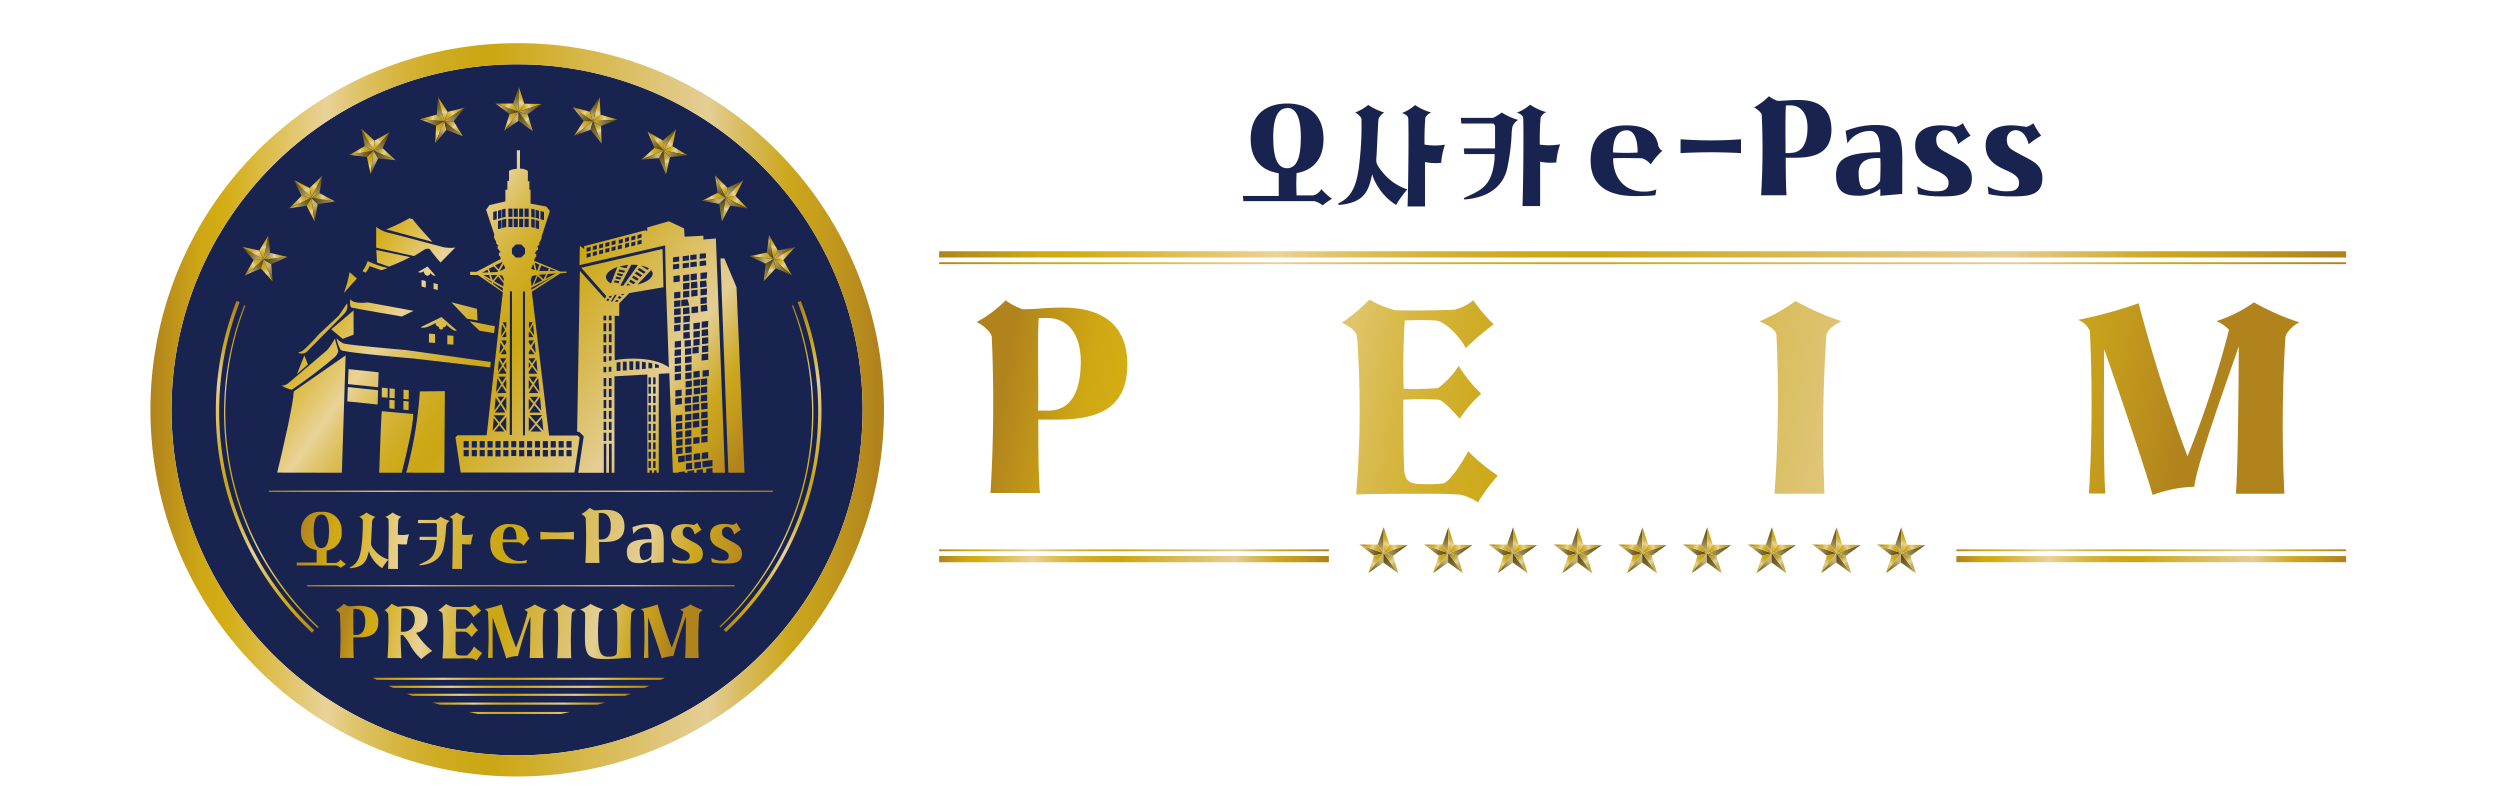 <svg xmlns="http://www.w3.org/2000/svg" xmlns:xlink="http://www.w3.org/1999/xlink" width="400" height="130" viewBox="0 0 400 130"><defs><style>.cls-1{fill:#192350;}.cls-2{fill:url(#新規グラデーションスウォッチ_17);}.cls-3{fill:url(#新規グラデーションスウォッチ_17-2);}.cls-4{fill:url(#新規グラデーションスウォッチ_17-3);}.cls-5{fill:url(#新規グラデーションスウォッチ_17-4);}.cls-6{fill:url(#新規グラデーションスウォッチ_17-5);}.cls-7{fill:url(#新規グラデーションスウォッチ_17-6);}.cls-8{fill:url(#新規グラデーションスウォッチ_17-7);}.cls-9{fill:url(#新規グラデーションスウォッチ_17-8);}.cls-10{fill:url(#新規グラデーションスウォッチ_17-9);}.cls-11{fill:url(#新規グラデーションスウォッチ_17-10);}.cls-12{fill:url(#新規グラデーションスウォッチ_17-11);}.cls-13{fill:url(#新規グラデーションスウォッチ_17-12);}.cls-14{fill:url(#新規グラデーションスウォッチ_17-13);}.cls-15{fill:url(#新規グラデーションスウォッチ_17-14);}.cls-16{fill:url(#新規グラデーションスウォッチ_15);}.cls-17{fill:url(#新規グラデーションスウォッチ_12);}.cls-18{fill:url(#新規グラデーションスウォッチ_15-2);}.cls-19{fill:url(#新規グラデーションスウォッチ_12-2);}.cls-20{fill:url(#新規グラデーションスウォッチ_15-3);}.cls-21{fill:url(#新規グラデーションスウォッチ_12-3);}.cls-22{fill:url(#新規グラデーションスウォッチ_12-4);}.cls-23{fill:url(#新規グラデーションスウォッチ_15-4);}.cls-24{fill:url(#新規グラデーションスウォッチ_15-5);}.cls-25{fill:url(#名称未設定グラデーション_107);}.cls-26{fill:url(#新規グラデーションスウォッチ_15-6);}.cls-27{fill:url(#新規グラデーションスウォッチ_12-5);}.cls-28{fill:url(#新規グラデーションスウォッチ_15-7);}.cls-29{fill:url(#新規グラデーションスウォッチ_12-6);}.cls-30{fill:url(#新規グラデーションスウォッチ_15-8);}.cls-31{fill:url(#新規グラデーションスウォッチ_12-7);}.cls-32{fill:url(#新規グラデーションスウォッチ_12-8);}.cls-33{fill:url(#新規グラデーションスウォッチ_15-9);}.cls-34{fill:url(#新規グラデーションスウォッチ_15-10);}.cls-35{fill:url(#名称未設定グラデーション_107-2);}.cls-36{fill:url(#新規グラデーションスウォッチ_15-11);}.cls-37{fill:url(#新規グラデーションスウォッチ_12-9);}.cls-38{fill:url(#新規グラデーションスウォッチ_15-12);}.cls-39{fill:url(#新規グラデーションスウォッチ_12-10);}.cls-40{fill:url(#新規グラデーションスウォッチ_15-13);}.cls-41{fill:url(#新規グラデーションスウォッチ_12-11);}.cls-42{fill:url(#新規グラデーションスウォッチ_12-12);}.cls-43{fill:url(#新規グラデーションスウォッチ_15-14);}.cls-44{fill:url(#新規グラデーションスウォッチ_15-15);}.cls-45{fill:url(#名称未設定グラデーション_107-3);}.cls-46{fill:url(#新規グラデーションスウォッチ_15-16);}.cls-47{fill:url(#新規グラデーションスウォッチ_12-13);}.cls-48{fill:url(#新規グラデーションスウォッチ_15-17);}.cls-49{fill:url(#新規グラデーションスウォッチ_12-14);}.cls-50{fill:url(#新規グラデーションスウォッチ_15-18);}.cls-51{fill:url(#新規グラデーションスウォッチ_12-15);}.cls-52{fill:url(#新規グラデーションスウォッチ_12-16);}.cls-53{fill:url(#新規グラデーションスウォッチ_15-19);}.cls-54{fill:url(#新規グラデーションスウォッチ_15-20);}.cls-55{fill:url(#名称未設定グラデーション_107-4);}.cls-56{fill:url(#新規グラデーションスウォッチ_15-21);}.cls-57{fill:url(#新規グラデーションスウォッチ_12-17);}.cls-58{fill:url(#新規グラデーションスウォッチ_15-22);}.cls-59{fill:url(#新規グラデーションスウォッチ_12-18);}.cls-60{fill:url(#新規グラデーションスウォッチ_15-23);}.cls-61{fill:url(#新規グラデーションスウォッチ_12-19);}.cls-62{fill:url(#新規グラデーションスウォッチ_12-20);}.cls-63{fill:url(#新規グラデーションスウォッチ_15-24);}.cls-64{fill:url(#新規グラデーションスウォッチ_15-25);}.cls-65{fill:url(#名称未設定グラデーション_107-5);}.cls-66{fill:url(#新規グラデーションスウォッチ_15-26);}.cls-67{fill:url(#新規グラデーションスウォッチ_12-21);}.cls-68{fill:url(#新規グラデーションスウォッチ_15-27);}.cls-69{fill:url(#新規グラデーションスウォッチ_12-22);}.cls-70{fill:url(#新規グラデーションスウォッチ_15-28);}.cls-71{fill:url(#新規グラデーションスウォッチ_12-23);}.cls-72{fill:url(#新規グラデーションスウォッチ_12-24);}.cls-73{fill:url(#新規グラデーションスウォッチ_15-29);}.cls-74{fill:url(#新規グラデーションスウォッチ_15-30);}.cls-75{fill:url(#名称未設定グラデーション_107-6);}.cls-76{fill:url(#新規グラデーションスウォッチ_15-31);}.cls-77{fill:url(#新規グラデーションスウォッチ_12-25);}.cls-78{fill:url(#新規グラデーションスウォッチ_15-32);}.cls-79{fill:url(#新規グラデーションスウォッチ_12-26);}.cls-80{fill:url(#新規グラデーションスウォッチ_15-33);}.cls-81{fill:url(#新規グラデーションスウォッチ_12-27);}.cls-82{fill:url(#新規グラデーションスウォッチ_12-28);}.cls-83{fill:url(#新規グラデーションスウォッチ_15-34);}.cls-84{fill:url(#新規グラデーションスウォッチ_15-35);}.cls-85{fill:url(#名称未設定グラデーション_107-7);}.cls-86{fill:url(#新規グラデーションスウォッチ_15-36);}.cls-87{fill:url(#新規グラデーションスウォッチ_12-29);}.cls-88{fill:url(#新規グラデーションスウォッチ_15-37);}.cls-89{fill:url(#新規グラデーションスウォッチ_12-30);}.cls-90{fill:url(#新規グラデーションスウォッチ_15-38);}.cls-91{fill:url(#新規グラデーションスウォッチ_12-31);}.cls-92{fill:url(#新規グラデーションスウォッチ_12-32);}.cls-93{fill:url(#新規グラデーションスウォッチ_15-39);}.cls-94{fill:url(#新規グラデーションスウォッチ_15-40);}.cls-95{fill:url(#名称未設定グラデーション_107-8);}.cls-96{fill:url(#新規グラデーションスウォッチ_15-41);}.cls-97{fill:url(#新規グラデーションスウォッチ_12-33);}.cls-98{fill:url(#新規グラデーションスウォッチ_15-42);}.cls-99{fill:url(#新規グラデーションスウォッチ_12-34);}.cls-100{fill:url(#新規グラデーションスウォッチ_15-43);}.cls-101{fill:url(#新規グラデーションスウォッチ_12-35);}.cls-102{fill:url(#新規グラデーションスウォッチ_12-36);}.cls-103{fill:url(#新規グラデーションスウォッチ_15-44);}.cls-104{fill:url(#新規グラデーションスウォッチ_15-45);}.cls-105{fill:url(#名称未設定グラデーション_107-9);}.cls-106{fill:url(#新規グラデーションスウォッチ_17-15);}.cls-107{fill:url(#新規グラデーションスウォッチ_17-16);}.cls-108{fill:url(#新規グラデーションスウォッチ_17-17);}.cls-109{fill:url(#新規グラデーションスウォッチ_17-18);}.cls-110{fill:url(#新規グラデーションスウォッチ_17-19);}.cls-111{fill:url(#新規グラデーションスウォッチ_17-20);}.cls-112{fill:url(#新規グラデーションスウォッチ_17-83);}.cls-113{fill:url(#新規グラデーションスウォッチ_17-84);}.cls-114{fill:url(#新規グラデーションスウォッチ_17-85);}.cls-115{fill:url(#新規グラデーションスウォッチ_17-86);}.cls-116{fill:url(#新規グラデーションスウォッチ_17-87);}.cls-117{fill:url(#新規グラデーションスウォッチ_17-88);}.cls-118{fill:url(#新規グラデーションスウォッチ_17-89);}.cls-119{fill:url(#新規グラデーションスウォッチ_17-90);}.cls-120{fill:url(#新規グラデーションスウォッチ_17-91);}.cls-121{fill:url(#新規グラデーションスウォッチ_17-92);}.cls-122{fill:url(#新規グラデーションスウォッチ_17-93);}.cls-123{fill:url(#新規グラデーションスウォッチ_17-94);}.cls-124{fill:url(#新規グラデーションスウォッチ_17-101);}.cls-125{fill:url(#新規グラデーションスウォッチ_17-102);}.cls-126{fill:url(#新規グラデーションスウォッチ_15-46);}.cls-127{fill:url(#新規グラデーションスウォッチ_12-37);}.cls-128{fill:url(#新規グラデーションスウォッチ_15-47);}.cls-129{fill:url(#新規グラデーションスウォッチ_12-38);}.cls-130{fill:url(#新規グラデーションスウォッチ_15-48);}.cls-131{fill:url(#新規グラデーションスウォッチ_12-39);}.cls-132{fill:url(#新規グラデーションスウォッチ_12-40);}.cls-133{fill:url(#新規グラデーションスウォッチ_15-49);}.cls-134{fill:url(#新規グラデーションスウォッチ_15-50);}.cls-135{fill:url(#名称未設定グラデーション_107-10);}.cls-136{fill:url(#新規グラデーションスウォッチ_15-51);}.cls-137{fill:url(#新規グラデーションスウォッチ_12-41);}.cls-138{fill:url(#新規グラデーションスウォッチ_15-52);}.cls-139{fill:url(#新規グラデーションスウォッチ_12-42);}.cls-140{fill:url(#新規グラデーションスウォッチ_15-53);}.cls-141{fill:url(#新規グラデーションスウォッチ_12-43);}.cls-142{fill:url(#新規グラデーションスウォッチ_12-44);}.cls-143{fill:url(#新規グラデーションスウォッチ_15-54);}.cls-144{fill:url(#新規グラデーションスウォッチ_15-55);}.cls-145{fill:url(#名称未設定グラデーション_107-11);}.cls-146{fill:url(#新規グラデーションスウォッチ_15-56);}.cls-147{fill:url(#新規グラデーションスウォッチ_12-45);}.cls-148{fill:url(#新規グラデーションスウォッチ_15-57);}.cls-149{fill:url(#新規グラデーションスウォッチ_12-46);}.cls-150{fill:url(#新規グラデーションスウォッチ_15-58);}.cls-151{fill:url(#新規グラデーションスウォッチ_12-47);}.cls-152{fill:url(#新規グラデーションスウォッチ_12-48);}.cls-153{fill:url(#新規グラデーションスウォッチ_15-59);}.cls-154{fill:url(#新規グラデーションスウォッチ_15-60);}.cls-155{fill:url(#名称未設定グラデーション_107-12);}.cls-156{fill:url(#新規グラデーションスウォッチ_15-61);}.cls-157{fill:url(#新規グラデーションスウォッチ_12-49);}.cls-158{fill:url(#新規グラデーションスウォッチ_15-62);}.cls-159{fill:url(#新規グラデーションスウォッチ_12-50);}.cls-160{fill:url(#新規グラデーションスウォッチ_15-63);}.cls-161{fill:url(#新規グラデーションスウォッチ_12-51);}.cls-162{fill:url(#新規グラデーションスウォッチ_12-52);}.cls-163{fill:url(#新規グラデーションスウォッチ_15-64);}.cls-164{fill:url(#新規グラデーションスウォッチ_15-65);}.cls-165{fill:url(#名称未設定グラデーション_107-13);}.cls-166{fill:url(#新規グラデーションスウォッチ_15-66);}.cls-167{fill:url(#新規グラデーションスウォッチ_12-53);}.cls-168{fill:url(#新規グラデーションスウォッチ_15-67);}.cls-169{fill:url(#新規グラデーションスウォッチ_12-54);}.cls-170{fill:url(#新規グラデーションスウォッチ_15-68);}.cls-171{fill:url(#新規グラデーションスウォッチ_12-55);}.cls-172{fill:url(#新規グラデーションスウォッチ_12-56);}.cls-173{fill:url(#新規グラデーションスウォッチ_15-69);}.cls-174{fill:url(#新規グラデーションスウォッチ_15-70);}.cls-175{fill:url(#名称未設定グラデーション_107-14);}.cls-176{fill:url(#新規グラデーションスウォッチ_15-71);}.cls-177{fill:url(#新規グラデーションスウォッチ_12-57);}.cls-178{fill:url(#新規グラデーションスウォッチ_15-72);}.cls-179{fill:url(#新規グラデーションスウォッチ_12-58);}.cls-180{fill:url(#新規グラデーションスウォッチ_15-73);}.cls-181{fill:url(#新規グラデーションスウォッチ_12-59);}.cls-182{fill:url(#新規グラデーションスウォッチ_12-60);}.cls-183{fill:url(#新規グラデーションスウォッチ_15-74);}.cls-184{fill:url(#新規グラデーションスウォッチ_15-75);}.cls-185{fill:url(#名称未設定グラデーション_107-15);}.cls-186{fill:url(#新規グラデーションスウォッチ_15-76);}.cls-187{fill:url(#新規グラデーションスウォッチ_12-61);}.cls-188{fill:url(#新規グラデーションスウォッチ_15-77);}.cls-189{fill:url(#新規グラデーションスウォッチ_12-62);}.cls-190{fill:url(#新規グラデーションスウォッチ_15-78);}.cls-191{fill:url(#新規グラデーションスウォッチ_12-63);}.cls-192{fill:url(#新規グラデーションスウォッチ_12-64);}.cls-193{fill:url(#新規グラデーションスウォッチ_15-79);}.cls-194{fill:url(#新規グラデーションスウォッチ_15-80);}.cls-195{fill:url(#名称未設定グラデーション_107-16);}.cls-196{fill:url(#新規グラデーションスウォッチ_15-81);}.cls-197{fill:url(#新規グラデーションスウォッチ_12-65);}.cls-198{fill:url(#新規グラデーションスウォッチ_15-82);}.cls-199{fill:url(#新規グラデーションスウォッチ_12-66);}.cls-200{fill:url(#新規グラデーションスウォッチ_15-83);}.cls-201{fill:url(#新規グラデーションスウォッチ_12-67);}.cls-202{fill:url(#新規グラデーションスウォッチ_12-68);}.cls-203{fill:url(#新規グラデーションスウォッチ_15-84);}.cls-204{fill:url(#新規グラデーションスウォッチ_15-85);}.cls-205{fill:url(#名称未設定グラデーション_107-17);}.cls-206{fill:url(#新規グラデーションスウォッチ_15-86);}.cls-207{fill:url(#新規グラデーションスウォッチ_12-69);}.cls-208{fill:url(#新規グラデーションスウォッチ_15-87);}.cls-209{fill:url(#新規グラデーションスウォッチ_12-70);}.cls-210{fill:url(#新規グラデーションスウォッチ_15-88);}.cls-211{fill:url(#新規グラデーションスウォッチ_12-71);}.cls-212{fill:url(#新規グラデーションスウォッチ_12-72);}.cls-213{fill:url(#新規グラデーションスウォッチ_15-89);}.cls-214{fill:url(#新規グラデーションスウォッチ_15-90);}.cls-215{fill:url(#名称未設定グラデーション_107-18);}.cls-216{fill:url(#新規グラデーションスウォッチ_17-103);}.cls-217{fill:url(#新規グラデーションスウォッチ_17-104);}.cls-218{fill:url(#新規グラデーションスウォッチ_17-105);}.cls-219{fill:url(#新規グラデーションスウォッチ_17-106);}</style><linearGradient id="新規グラデーションスウォッチ_17" x1="24.07" y1="65.57" x2="141.39" y2="65.57" gradientUnits="userSpaceOnUse"><stop offset="0" stop-color="#b1831d"/><stop offset="0.04" stop-color="#c29818"/><stop offset="0.07" stop-color="#cfa814"/><stop offset="0.1" stop-color="#d3ad13"/><stop offset="0.2" stop-color="#e3c871"/><stop offset="0.24" stop-color="#e9d398"/><stop offset="0.27" stop-color="#e2c876"/><stop offset="0.31" stop-color="#dabc52"/><stop offset="0.35" stop-color="#d4b337"/><stop offset="0.39" stop-color="#cfac23"/><stop offset="0.43" stop-color="#cda817"/><stop offset="0.47" stop-color="#cca713"/><stop offset="0.76" stop-color="#e4ce95"/><stop offset="0.81" stop-color="#d8bb5b"/><stop offset="0.87" stop-color="#cca71d"/><stop offset="0.92" stop-color="#c49c1d"/><stop offset="0.99" stop-color="#b1831d"/></linearGradient><linearGradient id="新規グラデーションスウォッチ_17-2" x1="54.83" y1="100.84" x2="106.34" y2="110.76" xlink:href="#新規グラデーションスウォッチ_17"/><linearGradient id="新規グラデーションスウォッチ_17-3" x1="55.11" y1="99.38" x2="106.62" y2="109.3" xlink:href="#新規グラデーションスウォッチ_17"/><linearGradient id="新規グラデーションスウォッチ_17-4" x1="55.47" y1="97.52" x2="106.98" y2="107.43" xlink:href="#新規グラデーションスウォッチ_17"/><linearGradient id="新規グラデーションスウォッチ_17-5" x1="55.76" y1="95.98" x2="107.28" y2="105.9" xlink:href="#新規グラデーションスウォッチ_17"/><linearGradient id="新規グラデーションスウォッチ_17-6" x1="56.04" y1="94.52" x2="107.56" y2="104.44" xlink:href="#新規グラデーションスウォッチ_17"/><linearGradient id="新規グラデーションスウォッチ_17-7" x1="56.33" y1="93.05" x2="107.84" y2="102.97" xlink:href="#新規グラデーションスウォッチ_17"/><linearGradient id="新規グラデーションスウォッチ_17-8" x1="56.65" y1="91.36" x2="108.17" y2="101.28" xlink:href="#新規グラデーションスウォッチ_17"/><linearGradient id="新規グラデーションスウォッチ_17-9" x1="43.03" y1="78.6" x2="123.67" y2="78.6" xlink:href="#新規グラデーションスウォッチ_17"/><linearGradient id="新規グラデーションスウォッチ_17-10" x1="49.15" y1="93.72" x2="117.55" y2="93.72" xlink:href="#新規グラデーションスウォッチ_17"/><linearGradient id="新規グラデーションスウォッチ_17-11" x1="-710.91" y1="304.64" x2="-657.92" y2="304.64" gradientTransform="translate(-181.01 -609.77) rotate(-90)" xlink:href="#新規グラデーションスウォッチ_17"/><linearGradient id="新規グラデーションスウォッチ_17-12" x1="-710.16" y1="303.64" x2="-658.61" y2="303.64" gradientTransform="translate(-181.01 -609.77) rotate(-90)" xlink:href="#新規グラデーションスウォッチ_17"/><linearGradient id="新規グラデーションスウォッチ_17-13" x1="-711.01" y1="223.41" x2="-657.92" y2="223.41" gradientTransform="translate(-181.01 -609.77) rotate(-90)" xlink:href="#新規グラデーションスウォッチ_17"/><linearGradient id="新規グラデーションスウォッチ_17-14" x1="-710.25" y1="224.41" x2="-658.61" y2="224.41" gradientTransform="translate(-181.01 -609.77) rotate(-90)" xlink:href="#新規グラデーションスウォッチ_17"/><linearGradient id="新規グラデーションスウォッチ_15" x1="84.42" y1="18.31" x2="81.81" y2="17.36" gradientTransform="translate(-1.74 -0.56) rotate(0.31)" gradientUnits="userSpaceOnUse"><stop offset="0" stop-color="#55441e"/><stop offset="0" stop-color="#55441e"/><stop offset="0.27" stop-color="#726028"/><stop offset="0.42" stop-color="#7d6b32"/><stop offset="0.68" stop-color="#9b884c"/><stop offset="1" stop-color="#c6b271"/></linearGradient><linearGradient id="新規グラデーションスウォッチ_12" x1="81.79" y1="20.77" x2="84.83" y2="18.01" gradientTransform="translate(-1.74 -0.56) rotate(0.31)" gradientUnits="userSpaceOnUse"><stop offset="0" stop-color="#b1831d"/><stop offset="0.07" stop-color="#c29818"/><stop offset="0.15" stop-color="#cfa814"/><stop offset="0.21" stop-color="#d3ad13"/><stop offset="0.24" stop-color="#d5b01e"/><stop offset="0.3" stop-color="#dab93c"/><stop offset="0.38" stop-color="#e2c66c"/><stop offset="0.45" stop-color="#e9d398"/><stop offset="0.49" stop-color="#e2c876"/><stop offset="0.55" stop-color="#dabc52"/><stop offset="0.6" stop-color="#d4b337"/><stop offset="0.66" stop-color="#cfac23"/><stop offset="0.71" stop-color="#cda817"/><stop offset="0.77" stop-color="#cca713"/><stop offset="0.99" stop-color="#b1831d"/></linearGradient><linearGradient id="新規グラデーションスウォッチ_15-2" x1="82.89" y1="21.47" x2="84.32" y2="19.23" xlink:href="#新規グラデーションスウォッチ_15"/><linearGradient id="新規グラデーションスウォッチ_12-2" x1="81.94" y1="16.42" x2="84.83" y2="17.72" xlink:href="#新規グラデーションスウォッチ_12"/><linearGradient id="新規グラデーションスウォッチ_15-3" x1="84.29" y1="14.43" x2="84.63" y2="17.6" xlink:href="#新規グラデーションスウォッチ_15"/><linearGradient id="新規グラデーションスウォッチ_12-3" x1="84.81" y1="17.49" x2="88.54" y2="16.33" xlink:href="#新規グラデーションスウォッチ_12"/><linearGradient id="新規グラデーションスウォッチ_12-4" x1="84.19" y1="18.2" x2="85.68" y2="14.31" xlink:href="#新規グラデーションスウォッチ_12"/><linearGradient id="新規グラデーションスウォッチ_15-4" x1="84.72" y1="18.44" x2="86.88" y2="21.61" xlink:href="#新規グラデーションスウォッチ_15"/><linearGradient id="新規グラデーションスウォッチ_15-5" x1="88.48" y1="17.36" x2="84.89" y2="18.02" xlink:href="#新規グラデーションスウォッチ_15"/><linearGradient id="名称未設定グラデーション_107" x1="85.35" y1="18.03" x2="87.34" y2="20.58" gradientTransform="translate(-1.74 -0.56) rotate(0.31)" gradientUnits="userSpaceOnUse"><stop offset="0" stop-color="#9b8427"/><stop offset="0.05" stop-color="#a9902c"/><stop offset="0.13" stop-color="#b99d30"/><stop offset="0.19" stop-color="#bea132"/><stop offset="0.23" stop-color="#c2a63d"/><stop offset="0.3" stop-color="#cbb45b"/><stop offset="0.4" stop-color="#daca8b"/><stop offset="0.45" stop-color="#e3d6a6"/><stop offset="0.49" stop-color="#decd91"/><stop offset="0.56" stop-color="#d5bf6d"/><stop offset="0.64" stop-color="#ceb452"/><stop offset="0.72" stop-color="#c9ac3e"/><stop offset="0.79" stop-color="#c6a832"/><stop offset="0.87" stop-color="#c5a62e"/></linearGradient><linearGradient id="新規グラデーションスウォッチ_15-6" x1="165.34" y1="12.77" x2="162.73" y2="11.82" gradientTransform="translate(-61.69 -36.39) rotate(15.31)" xlink:href="#新規グラデーションスウォッチ_15"/><linearGradient id="新規グラデーションスウォッチ_12-5" x1="162.71" y1="15.23" x2="165.75" y2="12.47" gradientTransform="translate(-61.69 -36.39) rotate(15.31)" xlink:href="#新規グラデーションスウォッチ_12"/><linearGradient id="新規グラデーションスウォッチ_15-7" x1="163.81" y1="15.93" x2="165.23" y2="13.69" gradientTransform="translate(-61.69 -36.39) rotate(15.31)" xlink:href="#新規グラデーションスウォッチ_15"/><linearGradient id="新規グラデーションスウォッチ_12-6" x1="162.86" y1="10.88" x2="165.74" y2="12.18" gradientTransform="translate(-61.69 -36.39) rotate(15.31)" xlink:href="#新規グラデーションスウォッチ_12"/><linearGradient id="新規グラデーションスウォッチ_15-8" x1="165.21" y1="8.89" x2="165.55" y2="12.06" gradientTransform="translate(-61.69 -36.39) rotate(15.31)" xlink:href="#新規グラデーションスウォッチ_15"/><linearGradient id="新規グラデーションスウォッチ_12-7" x1="165.72" y1="11.95" x2="169.46" y2="10.8" gradientTransform="translate(-61.69 -36.39) rotate(15.31)" xlink:href="#新規グラデーションスウォッチ_12"/><linearGradient id="新規グラデーションスウォッチ_12-8" x1="165.11" y1="12.66" x2="166.6" y2="8.77" gradientTransform="translate(-61.69 -36.39) rotate(15.31)" xlink:href="#新規グラデーションスウォッチ_12"/><linearGradient id="新規グラデーションスウォッチ_15-9" x1="165.64" y1="12.9" x2="167.8" y2="16.07" gradientTransform="translate(-61.69 -36.39) rotate(15.31)" xlink:href="#新規グラデーションスウォッチ_15"/><linearGradient id="新規グラデーションスウォッチ_15-10" x1="169.4" y1="11.82" x2="165.81" y2="12.48" gradientTransform="translate(-61.69 -36.39) rotate(15.31)" xlink:href="#新規グラデーションスウォッチ_15"/><linearGradient id="名称未設定グラデーション_107-2" x1="166.27" y1="12.49" x2="168.26" y2="15.04" gradientTransform="translate(-61.69 -36.39) rotate(15.31)" xlink:href="#名称未設定グラデーション_107"/><linearGradient id="新規グラデーションスウォッチ_15-11" x1="241.96" y1="-13.55" x2="239.35" y2="-14.49" gradientTransform="translate(-110.07 -86.28) rotate(30.31)" xlink:href="#新規グラデーションスウォッチ_15"/><linearGradient id="新規グラデーションスウォッチ_12-9" x1="239.33" y1="-11.09" x2="242.36" y2="-13.85" gradientTransform="translate(-110.07 -86.28) rotate(30.31)" xlink:href="#新規グラデーションスウォッチ_12"/><linearGradient id="新規グラデーションスウォッチ_15-12" x1="240.42" y1="-10.39" x2="241.85" y2="-12.62" gradientTransform="translate(-110.07 -86.28) rotate(30.31)" xlink:href="#新規グラデーションスウォッチ_15"/><linearGradient id="新規グラデーションスウォッチ_12-10" x1="239.47" y1="-15.43" x2="242.36" y2="-14.13" gradientTransform="translate(-110.07 -86.28) rotate(30.31)" xlink:href="#新規グラデーションスウォッチ_12"/><linearGradient id="新規グラデーションスウォッチ_15-13" x1="241.82" y1="-17.42" x2="242.16" y2="-14.26" gradientTransform="translate(-110.07 -86.28) rotate(30.31)" xlink:href="#新規グラデーションスウォッチ_15"/><linearGradient id="新規グラデーションスウォッチ_12-11" x1="242.34" y1="-14.37" x2="246.07" y2="-15.52" gradientTransform="translate(-110.07 -86.28) rotate(30.31)" xlink:href="#新規グラデーションスウォッチ_12"/><linearGradient id="新規グラデーションスウォッチ_12-12" x1="241.73" y1="-13.65" x2="243.21" y2="-17.54" gradientTransform="translate(-110.07 -86.28) rotate(30.31)" xlink:href="#新規グラデーションスウォッチ_12"/><linearGradient id="新規グラデーションスウォッチ_15-14" x1="242.26" y1="-13.42" x2="244.42" y2="-10.24" gradientTransform="translate(-110.07 -86.28) rotate(30.31)" xlink:href="#新規グラデーションスウォッチ_15"/><linearGradient id="新規グラデーションスウォッチ_15-15" x1="246.01" y1="-14.5" x2="242.43" y2="-13.83" gradientTransform="translate(-110.07 -86.28) rotate(30.31)" xlink:href="#新規グラデーションスウォッチ_15"/><linearGradient id="名称未設定グラデーション_107-3" x1="242.89" y1="-13.82" x2="244.88" y2="-11.28" gradientTransform="translate(-110.07 -86.28) rotate(30.31)" xlink:href="#名称未設定グラデーション_107"/><linearGradient id="新規グラデーションスウォッチ_15-16" x1="309.03" y1="-58.74" x2="306.42" y2="-59.69" gradientTransform="translate(-143.5 -146.83) rotate(45.31)" xlink:href="#新規グラデーションスウォッチ_15"/><linearGradient id="新規グラデーションスウォッチ_12-13" x1="306.39" y1="-56.28" x2="309.43" y2="-59.04" gradientTransform="translate(-143.5 -146.83) rotate(45.31)" xlink:href="#新規グラデーションスウォッチ_12"/><linearGradient id="新規グラデーションスウォッチ_15-17" x1="307.49" y1="-55.58" x2="308.92" y2="-57.82" gradientTransform="translate(-143.5 -146.83) rotate(45.31)" xlink:href="#新規グラデーションスウォッチ_15"/><linearGradient id="新規グラデーションスウォッチ_12-14" x1="306.54" y1="-60.63" x2="309.43" y2="-59.33" gradientTransform="translate(-143.5 -146.83) rotate(45.31)" xlink:href="#新規グラデーションスウォッチ_12"/><linearGradient id="新規グラデーションスウォッチ_15-18" x1="308.89" y1="-62.62" x2="309.23" y2="-59.46" gradientTransform="translate(-143.5 -146.83) rotate(45.31)" xlink:href="#新規グラデーションスウォッチ_15"/><linearGradient id="新規グラデーションスウォッチ_12-15" x1="309.41" y1="-59.56" x2="313.14" y2="-60.72" gradientTransform="translate(-143.5 -146.83) rotate(45.31)" xlink:href="#新規グラデーションスウォッチ_12"/><linearGradient id="新規グラデーションスウォッチ_12-16" x1="308.8" y1="-58.85" x2="310.28" y2="-62.74" gradientTransform="translate(-143.5 -146.83) rotate(45.31)" xlink:href="#新規グラデーションスウォッチ_12"/><linearGradient id="新規グラデーションスウォッチ_15-19" x1="309.32" y1="-58.61" x2="311.48" y2="-55.44" gradientTransform="translate(-143.5 -146.83) rotate(45.31)" xlink:href="#新規グラデーションスウォッチ_15"/><linearGradient id="新規グラデーションスウォッチ_15-20" x1="313.08" y1="-59.69" x2="309.5" y2="-59.03" gradientTransform="translate(-143.5 -146.83) rotate(45.31)" xlink:href="#新規グラデーションスウォッチ_15"/><linearGradient id="名称未設定グラデーション_107-4" x1="309.95" y1="-59.02" x2="311.95" y2="-56.47" gradientTransform="translate(-143.5 -146.83) rotate(45.31)" xlink:href="#名称未設定グラデーション_107"/><linearGradient id="新規グラデーションスウォッチ_15-21" x1="362.11" y1="-119.76" x2="359.5" y2="-120.71" gradientTransform="translate(-160.11 -213.97) rotate(60.31)" xlink:href="#新規グラデーションスウォッチ_15"/><linearGradient id="新規グラデーションスウォッチ_12-17" x1="359.48" y1="-117.3" x2="362.52" y2="-120.06" gradientTransform="translate(-160.11 -213.97) rotate(60.31)" xlink:href="#新規グラデーションスウォッチ_12"/><linearGradient id="新規グラデーションスウォッチ_15-22" x1="360.58" y1="-116.6" x2="362" y2="-118.84" gradientTransform="translate(-160.11 -213.97) rotate(60.31)" xlink:href="#新規グラデーションスウォッチ_15"/><linearGradient id="新規グラデーションスウォッチ_12-18" x1="359.63" y1="-121.64" x2="362.51" y2="-120.35" gradientTransform="translate(-160.11 -213.97) rotate(60.31)" xlink:href="#新規グラデーションスウォッチ_12"/><linearGradient id="新規グラデーションスウォッチ_15-23" x1="361.98" y1="-123.63" x2="362.32" y2="-120.47" gradientTransform="translate(-160.11 -213.97) rotate(60.31)" xlink:href="#新規グラデーションスウォッチ_15"/><linearGradient id="新規グラデーションスウォッチ_12-19" x1="362.5" y1="-120.58" x2="366.23" y2="-121.73" gradientTransform="translate(-160.11 -213.97) rotate(60.31)" xlink:href="#新規グラデーションスウォッチ_12"/><linearGradient id="新規グラデーションスウォッチ_12-20" x1="361.88" y1="-119.87" x2="363.37" y2="-123.75" gradientTransform="translate(-160.11 -213.97) rotate(60.31)" xlink:href="#新規グラデーションスウォッチ_12"/><linearGradient id="新規グラデーションスウォッチ_15-24" x1="362.41" y1="-119.63" x2="364.57" y2="-116.45" gradientTransform="translate(-160.11 -213.97) rotate(60.31)" xlink:href="#新規グラデーションスウォッチ_15"/><linearGradient id="新規グラデーションスウォッチ_15-25" x1="366.17" y1="-120.71" x2="362.58" y2="-120.04" gradientTransform="translate(-160.11 -213.97) rotate(60.31)" xlink:href="#新規グラデーションスウォッチ_15"/><linearGradient id="名称未設定グラデーション_107-5" x1="363.04" y1="-120.03" x2="365.03" y2="-117.49" gradientTransform="translate(-160.11 -213.97) rotate(60.31)" xlink:href="#名称未設定グラデーション_107"/><linearGradient id="新規グラデーションスウォッチ_15-26" x1="4.82" y1="2.78" x2="2.21" y2="1.83" gradientTransform="translate(65.41 18.33) rotate(-14.69)" xlink:href="#新規グラデーションスウォッチ_15"/><linearGradient id="新規グラデーションスウォッチ_12-21" x1="2.19" y1="5.24" x2="5.23" y2="2.48" gradientTransform="translate(65.41 18.33) rotate(-14.69)" xlink:href="#新規グラデーションスウォッチ_12"/><linearGradient id="新規グラデーションスウォッチ_15-27" x1="3.29" y1="5.94" x2="4.72" y2="3.7" gradientTransform="translate(65.41 18.33) rotate(-14.69)" xlink:href="#新規グラデーションスウォッチ_15"/><linearGradient id="新規グラデーションスウォッチ_12-22" x1="2.34" y1="0.89" x2="5.23" y2="2.19" gradientTransform="translate(65.41 18.33) rotate(-14.69)" xlink:href="#新規グラデーションスウォッチ_12"/><linearGradient id="新規グラデーションスウォッチ_15-28" x1="4.69" y1="-1.1" x2="5.03" y2="2.07" gradientTransform="translate(65.41 18.33) rotate(-14.69)" xlink:href="#新規グラデーションスウォッチ_15"/><linearGradient id="新規グラデーションスウォッチ_12-23" x1="5.21" y1="1.96" x2="8.94" y2="0.81" gradientTransform="translate(65.41 18.33) rotate(-14.69)" xlink:href="#新規グラデーションスウォッチ_12"/><linearGradient id="新規グラデーションスウォッチ_12-24" x1="4.59" y1="2.67" x2="6.08" y2="-1.22" gradientTransform="translate(65.41 18.33) rotate(-14.69)" xlink:href="#新規グラデーションスウォッチ_12"/><linearGradient id="新規グラデーションスウォッチ_15-29" x1="5.12" y1="2.91" x2="7.28" y2="6.08" gradientTransform="translate(65.41 18.33) rotate(-14.69)" xlink:href="#新規グラデーションスウォッチ_15"/><linearGradient id="新規グラデーションスウォッチ_15-30" x1="8.88" y1="1.83" x2="5.29" y2="2.49" gradientTransform="translate(65.41 18.33) rotate(-14.69)" xlink:href="#新規グラデーションスウォッチ_15"/><linearGradient id="名称未設定グラデーション_107-6" x1="5.75" y1="2.5" x2="7.74" y2="5.05" gradientTransform="translate(65.41 18.33) rotate(-14.69)" xlink:href="#名称未設定グラデーション_107"/><linearGradient id="新規グラデーションスウォッチ_15-31" x1="-67.92" y1="-32.84" x2="-70.54" y2="-33.79" gradientTransform="matrix(0.87, -0.5, 0.5, 0.87, 134.86, 19.44)" xlink:href="#新規グラデーションスウォッチ_15"/><linearGradient id="新規グラデーションスウォッチ_12-25" x1="-70.56" y1="-30.38" x2="-67.52" y2="-33.14" gradientTransform="matrix(0.87, -0.5, 0.5, 0.87, 134.86, 19.44)" xlink:href="#新規グラデーションスウォッチ_12"/><linearGradient id="新規グラデーションスウォッチ_15-32" x1="-69.46" y1="-29.68" x2="-68.03" y2="-31.92" gradientTransform="matrix(0.87, -0.5, 0.5, 0.87, 134.86, 19.44)" xlink:href="#新規グラデーションスウォッチ_15"/><linearGradient id="新規グラデーションスウォッチ_12-26" x1="-70.41" y1="-34.73" x2="-67.52" y2="-33.43" gradientTransform="matrix(0.87, -0.5, 0.5, 0.87, 134.86, 19.44)" xlink:href="#新規グラデーションスウォッチ_12"/><linearGradient id="新規グラデーションスウォッチ_15-33" x1="-68.06" y1="-36.72" x2="-67.72" y2="-33.56" gradientTransform="matrix(0.87, -0.5, 0.5, 0.87, 134.86, 19.44)" xlink:href="#新規グラデーションスウォッチ_15"/><linearGradient id="新規グラデーションスウォッチ_12-27" x1="-67.54" y1="-33.66" x2="-63.81" y2="-34.82" gradientTransform="matrix(0.87, -0.5, 0.5, 0.87, 134.86, 19.44)" xlink:href="#新規グラデーションスウォッチ_12"/><linearGradient id="新規グラデーションスウォッチ_12-28" x1="-68.16" y1="-32.95" x2="-66.67" y2="-36.84" gradientTransform="matrix(0.87, -0.5, 0.5, 0.87, 134.86, 19.44)" xlink:href="#新規グラデーションスウォッチ_12"/><linearGradient id="新規グラデーションスウォッチ_15-34" x1="-67.63" y1="-32.71" x2="-65.47" y2="-29.54" gradientTransform="matrix(0.87, -0.5, 0.5, 0.87, 134.86, 19.44)" xlink:href="#新規グラデーションスウォッチ_15"/><linearGradient id="新規グラデーションスウォッチ_15-35" x1="-63.87" y1="-33.79" x2="-67.46" y2="-33.13" gradientTransform="matrix(0.87, -0.5, 0.5, 0.87, 134.86, 19.44)" xlink:href="#新規グラデーションスウォッチ_15"/><linearGradient id="名称未設定グラデーション_107-7" x1="-67" y1="-33.12" x2="-65" y2="-30.57" gradientTransform="matrix(0.87, -0.5, 0.5, 0.87, 134.86, 19.44)" xlink:href="#名称未設定グラデーション_107"/><linearGradient id="新規グラデーションスウォッチ_15-36" x1="-128.85" y1="-86.03" x2="-131.46" y2="-86.98" gradientTransform="translate(201.86 2.68) rotate(-44.69)" xlink:href="#新規グラデーションスウォッチ_15"/><linearGradient id="新規グラデーションスウォッチ_12-29" x1="-131.48" y1="-83.57" x2="-128.45" y2="-86.33" gradientTransform="translate(201.86 2.68) rotate(-44.69)" xlink:href="#新規グラデーションスウォッチ_12"/><linearGradient id="新規グラデーションスウォッチ_15-37" x1="-130.39" y1="-82.87" x2="-128.96" y2="-85.11" gradientTransform="translate(201.86 2.68) rotate(-44.69)" xlink:href="#新規グラデーションスウォッチ_15"/><linearGradient id="新規グラデーションスウォッチ_12-30" x1="-131.34" y1="-87.91" x2="-128.45" y2="-86.62" gradientTransform="translate(201.86 2.68) rotate(-44.69)" xlink:href="#新規グラデーションスウォッチ_12"/><linearGradient id="新規グラデーションスウォッチ_15-38" x1="-128.99" y1="-89.9" x2="-128.65" y2="-86.74" gradientTransform="translate(201.86 2.68) rotate(-44.69)" xlink:href="#新規グラデーションスウォッチ_15"/><linearGradient id="新規グラデーションスウォッチ_12-31" x1="-128.47" y1="-86.85" x2="-124.74" y2="-88" gradientTransform="translate(201.86 2.68) rotate(-44.69)" xlink:href="#新規グラデーションスウォッチ_12"/><linearGradient id="新規グラデーションスウォッチ_12-32" x1="-129.08" y1="-86.14" x2="-127.6" y2="-90.03" gradientTransform="translate(201.86 2.68) rotate(-44.69)" xlink:href="#新規グラデーションスウォッチ_12"/><linearGradient id="新規グラデーションスウォッチ_15-39" x1="-128.56" y1="-85.9" x2="-126.4" y2="-82.72" gradientTransform="translate(201.86 2.68) rotate(-44.69)" xlink:href="#新規グラデーションスウォッチ_15"/><linearGradient id="新規グラデーションスウォッチ_15-40" x1="-124.8" y1="-86.98" x2="-128.38" y2="-86.31" gradientTransform="translate(201.86 2.68) rotate(-44.69)" xlink:href="#新規グラデーションスウォッチ_15"/><linearGradient id="名称未設定グラデーション_107-8" x1="-127.93" y1="-86.3" x2="-125.93" y2="-83.76" gradientTransform="translate(201.86 2.68) rotate(-44.69)" xlink:href="#名称未設定グラデーション_107"/><linearGradient id="新規グラデーションスウォッチ_15-41" x1="-173.94" y1="-153.17" x2="-176.55" y2="-154.12" gradientTransform="translate(262.24 -30.84) rotate(-59.69)" xlink:href="#新規グラデーションスウォッチ_15"/><linearGradient id="新規グラデーションスウォッチ_12-33" x1="-176.57" y1="-150.71" x2="-173.54" y2="-153.47" gradientTransform="translate(262.24 -30.84) rotate(-59.69)" xlink:href="#新規グラデーションスウォッチ_12"/><linearGradient id="新規グラデーションスウォッチ_15-42" x1="-175.47" y1="-150.01" x2="-174.05" y2="-152.25" gradientTransform="translate(262.24 -30.84) rotate(-59.69)" xlink:href="#新規グラデーションスウォッチ_15"/><linearGradient id="新規グラデーションスウォッチ_12-34" x1="-176.42" y1="-155.06" x2="-173.54" y2="-153.76" gradientTransform="translate(262.24 -30.84) rotate(-59.69)" xlink:href="#新規グラデーションスウォッチ_12"/><linearGradient id="新規グラデーションスウォッチ_15-43" x1="-174.07" y1="-157.05" x2="-173.73" y2="-153.88" gradientTransform="translate(262.24 -30.84) rotate(-59.69)" xlink:href="#新規グラデーションスウォッチ_15"/><linearGradient id="新規グラデーションスウォッチ_12-35" x1="-173.56" y1="-153.99" x2="-169.82" y2="-155.14" gradientTransform="translate(262.24 -30.84) rotate(-59.69)" xlink:href="#新規グラデーションスウォッチ_12"/><linearGradient id="新規グラデーションスウォッチ_12-36" x1="-174.17" y1="-153.28" x2="-172.68" y2="-157.17" gradientTransform="translate(262.24 -30.84) rotate(-59.69)" xlink:href="#新規グラデーションスウォッチ_12"/><linearGradient id="新規グラデーションスウォッチ_15-44" x1="-173.64" y1="-153.04" x2="-171.48" y2="-149.87" gradientTransform="translate(262.24 -30.84) rotate(-59.69)" xlink:href="#新規グラデーションスウォッチ_15"/><linearGradient id="新規グラデーションスウォッチ_15-45" x1="-169.88" y1="-154.12" x2="-173.47" y2="-153.45" gradientTransform="translate(262.24 -30.84) rotate(-59.69)" xlink:href="#新規グラデーションスウォッチ_15"/><linearGradient id="名称未設定グラデーション_107-9" x1="-173.01" y1="-153.45" x2="-171.02" y2="-150.9" gradientTransform="translate(262.24 -30.84) rotate(-59.69)" xlink:href="#名称未設定グラデーション_107"/><linearGradient id="新規グラデーションスウォッチ_17-15" x1="59.64" y1="108.61" x2="106.36" y2="108.61" xlink:href="#新規グラデーションスウォッチ_17"/><linearGradient id="新規グラデーションスウォッチ_17-16" x1="62.15" y1="109.89" x2="103.85" y2="109.89" xlink:href="#新規グラデーションスウォッチ_17"/><linearGradient id="新規グラデーションスウォッチ_17-17" x1="65.08" y1="111.17" x2="100.92" y2="111.17" xlink:href="#新規グラデーションスウォッチ_17"/><linearGradient id="新規グラデーションスウォッチ_17-18" x1="69.19" y1="112.58" x2="96.81" y2="112.58" xlink:href="#新規グラデーションスウォッチ_17"/><linearGradient id="新規グラデーションスウォッチ_17-19" x1="59.66" y1="114.07" x2="106.51" y2="114.07" xlink:href="#新規グラデーションスウォッチ_17"/><linearGradient id="新規グラデーションスウォッチ_17-20" x1="29.18" y1="292.7" x2="91.87" y2="337.51" gradientTransform="translate(22 -256)" xlink:href="#新規グラデーションスウォッチ_17"/><linearGradient id="新規グラデーションスウォッチ_17-83" x1="47.76" y1="85.86" x2="121.96" y2="100.14" xlink:href="#新規グラデーションスウォッチ_17"/><linearGradient id="新規グラデーションスウォッチ_17-84" x1="48.11" y1="80.5" x2="120.18" y2="94.37" xlink:href="#新規グラデーションスウォッチ_17"/><linearGradient id="新規グラデーションスウォッチ_17-85" x1="48.08" y1="77.81" x2="120.6" y2="91.77" xlink:href="#新規グラデーションスウォッチ_17"/><linearGradient id="新規グラデーションスウォッチ_17-86" x1="47.21" y1="76.52" x2="120.7" y2="90.66" xlink:href="#新規グラデーションスウォッチ_17"/><linearGradient id="新規グラデーションスウォッチ_17-87" x1="47.65" y1="76.32" x2="121.08" y2="90.45" xlink:href="#新規グラデーションスウォッチ_17"/><linearGradient id="新規グラデーションスウォッチ_17-88" x1="45.14" y1="74.4" x2="121.29" y2="89.06" xlink:href="#新規グラデーションスウォッチ_17"/><linearGradient id="新規グラデーションスウォッチ_17-89" x1="44.9" y1="73.14" x2="121.04" y2="87.8" xlink:href="#新規グラデーションスウォッチ_17"/><linearGradient id="新規グラデーションスウォッチ_17-90" x1="48.53" y1="84.78" x2="117.99" y2="98.15" xlink:href="#新規グラデーションスウォッチ_17"/><linearGradient id="新規グラデーションスウォッチ_17-91" x1="46.6" y1="83.5" x2="123.06" y2="98.22" xlink:href="#新規グラデーションスウォッチ_17"/><linearGradient id="新規グラデーションスウォッチ_17-92" x1="47.89" y1="82.54" x2="118.83" y2="96.19" xlink:href="#新規グラデーションスウォッチ_17"/><linearGradient id="新規グラデーションスウォッチ_17-93" x1="46.16" y1="81.43" x2="122.62" y2="96.15" xlink:href="#新規グラデーションスウォッチ_17"/><linearGradient id="新規グラデーションスウォッチ_17-94" x1="141.57" y1="301.16" x2="327.13" y2="336.89" gradientTransform="translate(22 -256)" xlink:href="#新規グラデーションスウォッチ_17"/><linearGradient id="新規グラデーションスウォッチ_17-101" x1="150.26" y1="40.7" x2="375.38" y2="40.7" xlink:href="#新規グラデーションスウォッチ_17"/><linearGradient id="新規グラデーションスウォッチ_17-102" x1="150.26" y1="42.11" x2="375.38" y2="42.11" xlink:href="#新規グラデーションスウォッチ_17"/><linearGradient id="新規グラデーションスウォッチ_15-46" x1="223.16" y1="88.19" x2="220.44" y2="87.2" xlink:href="#新規グラデーションスウォッチ_15"/><linearGradient id="新規グラデーションスウォッチ_12-37" x1="220.42" y1="90.76" x2="223.58" y2="87.88" xlink:href="#新規グラデーションスウォッチ_12"/><linearGradient id="新規グラデーションスウォッチ_15-47" x1="221.56" y1="91.49" x2="223.05" y2="89.15" xlink:href="#新規グラデーションスウォッチ_15"/><linearGradient id="新規グラデーションスウォッチ_12-38" x1="220.57" y1="86.22" x2="223.58" y2="87.58" xlink:href="#新規グラデーションスウォッチ_12"/><linearGradient id="新規グラデーションスウォッチ_15-48" x1="223.02" y1="84.15" x2="223.38" y2="87.45" xlink:href="#新規グラデーションスウォッチ_15"/><linearGradient id="新規グラデーションスウォッチ_12-39" x1="223.56" y1="87.33" x2="227.46" y2="86.13" xlink:href="#新規グラデーションスウォッチ_12"/><linearGradient id="新規グラデーションスウォッチ_12-40" x1="222.92" y1="88.08" x2="224.47" y2="84.02" xlink:href="#新規グラデーションスウォッチ_12"/><linearGradient id="新規グラデーションスウォッチ_15-49" x1="223.47" y1="88.33" x2="225.73" y2="91.64" xlink:href="#新規グラデーションスウォッチ_15"/><linearGradient id="新規グラデーションスウォッチ_15-50" x1="227.39" y1="87.2" x2="223.65" y2="87.89" xlink:href="#新規グラデーションスウォッチ_15"/><linearGradient id="名称未設定グラデーション_107-10" x1="224.13" y1="87.9" x2="226.21" y2="90.56" xlink:href="#名称未設定グラデーション_107"/><linearGradient id="新規グラデーションスウォッチ_15-51" x1="233.52" y1="88.13" x2="230.79" y2="87.15" xlink:href="#新規グラデーションスウォッチ_15"/><linearGradient id="新規グラデーションスウォッチ_12-41" x1="230.77" y1="90.7" x2="233.94" y2="87.82" xlink:href="#新規グラデーションスウォッチ_12"/><linearGradient id="新規グラデーションスウォッチ_15-52" x1="231.91" y1="91.43" x2="233.4" y2="89.1" xlink:href="#新規グラデーションスウォッチ_15"/><linearGradient id="新規グラデーションスウォッチ_12-42" x1="230.92" y1="86.17" x2="233.93" y2="87.52" xlink:href="#新規グラデーションスウォッチ_12"/><linearGradient id="新規グラデーションスウォッチ_15-53" x1="233.37" y1="84.09" x2="233.73" y2="87.39" xlink:href="#新規グラデーションスウォッチ_15"/><linearGradient id="新規グラデーションスウォッチ_12-43" x1="233.91" y1="87.28" x2="237.81" y2="86.08" xlink:href="#新規グラデーションスウォッチ_12"/><linearGradient id="新規グラデーションスウォッチ_12-44" x1="233.27" y1="88.02" x2="234.82" y2="83.96" xlink:href="#新規グラデーションスウォッチ_12"/><linearGradient id="新規グラデーションスウォッチ_15-54" x1="233.82" y1="88.27" x2="236.08" y2="91.58" xlink:href="#新規グラデーションスウォッチ_15"/><linearGradient id="新規グラデーションスウォッチ_15-55" x1="237.75" y1="87.14" x2="234" y2="87.84" xlink:href="#新規グラデーションスウォッチ_15"/><linearGradient id="名称未設定グラデーション_107-11" x1="234.48" y1="87.85" x2="236.56" y2="90.5" xlink:href="#名称未設定グラデーション_107"/><linearGradient id="新規グラデーションスウォッチ_15-56" x1="243.87" y1="88.08" x2="241.14" y2="87.09" xlink:href="#新規グラデーションスウォッチ_15"/><linearGradient id="新規グラデーションスウォッチ_12-45" x1="241.12" y1="90.65" x2="244.29" y2="87.77" xlink:href="#新規グラデーションスウォッチ_12"/><linearGradient id="新規グラデーションスウォッチ_15-57" x1="242.26" y1="91.38" x2="243.75" y2="89.04" xlink:href="#新規グラデーションスウォッチ_15"/><linearGradient id="新規グラデーションスウォッチ_12-46" x1="241.27" y1="86.11" x2="244.28" y2="87.47" xlink:href="#新規グラデーションスウォッチ_12"/><linearGradient id="新規グラデーションスウォッチ_15-58" x1="243.72" y1="84.03" x2="244.08" y2="87.34" xlink:href="#新規グラデーションスウォッチ_15"/><linearGradient id="新規グラデーションスウォッチ_12-47" x1="244.26" y1="87.22" x2="248.16" y2="86.02" xlink:href="#新規グラデーションスウォッチ_12"/><linearGradient id="新規グラデーションスウォッチ_12-48" x1="243.63" y1="87.97" x2="245.17" y2="83.91" xlink:href="#新規グラデーションスウォッチ_12"/><linearGradient id="新規グラデーションスウォッチ_15-59" x1="244.18" y1="88.22" x2="246.43" y2="91.53" xlink:href="#新規グラデーションスウォッチ_15"/><linearGradient id="新規グラデーションスウォッチ_15-60" x1="248.1" y1="87.09" x2="244.35" y2="87.78" xlink:href="#新規グラデーションスウォッチ_15"/><linearGradient id="名称未設定グラデーション_107-12" x1="244.83" y1="87.79" x2="246.91" y2="90.45" xlink:href="#名称未設定グラデーション_107"/><linearGradient id="新規グラデーションスウォッチ_15-61" x1="254.22" y1="88.02" x2="251.49" y2="87.03" xlink:href="#新規グラデーションスウォッチ_15"/><linearGradient id="新規グラデーションスウォッチ_12-49" x1="251.47" y1="90.59" x2="254.64" y2="87.71" xlink:href="#新規グラデーションスウォッチ_12"/><linearGradient id="新規グラデーションスウォッチ_15-62" x1="252.61" y1="91.32" x2="254.1" y2="88.99" xlink:href="#新規グラデーションスウォッチ_15"/><linearGradient id="新規グラデーションスウォッチ_12-50" x1="251.62" y1="86.06" x2="254.64" y2="87.41" xlink:href="#新規グラデーションスウォッチ_12"/><linearGradient id="新規グラデーションスウォッチ_15-63" x1="254.08" y1="83.98" x2="254.43" y2="87.28" xlink:href="#新規グラデーションスウォッチ_15"/><linearGradient id="新規グラデーションスウォッチ_12-51" x1="254.62" y1="87.17" x2="258.51" y2="85.96" xlink:href="#新規グラデーションスウォッチ_12"/><linearGradient id="新規グラデーションスウォッチ_12-52" x1="253.98" y1="87.91" x2="255.53" y2="83.85" xlink:href="#新規グラデーションスウォッチ_12"/><linearGradient id="新規グラデーションスウォッチ_15-64" x1="254.53" y1="88.16" x2="256.78" y2="91.47" xlink:href="#新規グラデーションスウォッチ_15"/><linearGradient id="新規グラデーションスウォッチ_15-65" x1="258.45" y1="87.03" x2="254.71" y2="87.73" xlink:href="#新規グラデーションスウォッチ_15"/><linearGradient id="名称未設定グラデーション_107-13" x1="255.18" y1="87.73" x2="257.26" y2="90.39" xlink:href="#名称未設定グラデーション_107"/><linearGradient id="新規グラデーションスウォッチ_15-66" x1="264.57" y1="87.97" x2="261.84" y2="86.98" xlink:href="#新規グラデーションスウォッチ_15"/><linearGradient id="新規グラデーションスウォッチ_12-53" x1="261.82" y1="90.53" x2="264.99" y2="87.66" xlink:href="#新規グラデーションスウォッチ_12"/><linearGradient id="新規グラデーションスウォッチ_15-67" x1="262.97" y1="91.27" x2="264.45" y2="88.93" xlink:href="#新規グラデーションスウォッチ_15"/><linearGradient id="新規グラデーションスウォッチ_12-54" x1="261.97" y1="86" x2="264.99" y2="87.35" xlink:href="#新規グラデーションスウォッチ_12"/><linearGradient id="新規グラデーションスウォッチ_15-68" x1="264.43" y1="83.92" x2="264.78" y2="87.22" xlink:href="#新規グラデーションスウォッチ_15"/><linearGradient id="新規グラデーションスウォッチ_12-55" x1="264.97" y1="87.11" x2="268.86" y2="85.91" xlink:href="#新規グラデーションスウォッチ_12"/><linearGradient id="新規グラデーションスウォッチ_12-56" x1="264.33" y1="87.85" x2="265.88" y2="83.8" xlink:href="#新規グラデーションスウォッチ_12"/><linearGradient id="新規グラデーションスウォッチ_15-69" x1="264.88" y1="88.1" x2="267.13" y2="91.41" xlink:href="#新規グラデーションスウォッチ_15"/><linearGradient id="新規グラデーションスウォッチ_15-70" x1="268.8" y1="86.98" x2="265.06" y2="87.67" xlink:href="#新規グラデーションスウォッチ_15"/><linearGradient id="名称未設定グラデーション_107-14" x1="265.53" y1="87.68" x2="267.61" y2="90.34" xlink:href="#名称未設定グラデーション_107"/><linearGradient id="新規グラデーションスウォッチ_15-71" x1="274.92" y1="87.91" x2="272.19" y2="86.92" xlink:href="#新規グラデーションスウォッチ_15"/><linearGradient id="新規グラデーションスウォッチ_12-57" x1="272.17" y1="90.48" x2="275.34" y2="87.6" xlink:href="#新規グラデーションスウォッチ_12"/><linearGradient id="新規グラデーションスウォッチ_15-72" x1="273.32" y1="91.21" x2="274.81" y2="88.87" xlink:href="#新規グラデーションスウォッチ_15"/><linearGradient id="新規グラデーションスウォッチ_12-58" x1="272.32" y1="85.94" x2="275.34" y2="87.3" xlink:href="#新規グラデーションスウォッチ_12"/><linearGradient id="新規グラデーションスウォッチ_15-73" x1="274.78" y1="83.87" x2="275.13" y2="87.17" xlink:href="#新規グラデーションスウォッチ_15"/><linearGradient id="新規グラデーションスウォッチ_12-59" x1="275.32" y1="87.05" x2="279.21" y2="85.85" xlink:href="#新規グラデーションスウォッチ_12"/><linearGradient id="新規グラデーションスウォッチ_12-60" x1="274.68" y1="87.8" x2="276.23" y2="83.74" xlink:href="#新規グラデーションスウォッチ_12"/><linearGradient id="新規グラデーションスウォッチ_15-74" x1="275.23" y1="88.05" x2="277.48" y2="91.36" xlink:href="#新規グラデーションスウォッチ_15"/><linearGradient id="新規グラデーションスウォッチ_15-75" x1="279.15" y1="86.92" x2="275.41" y2="87.61" xlink:href="#新規グラデーションスウォッチ_15"/><linearGradient id="名称未設定グラデーション_107-15" x1="275.89" y1="87.62" x2="277.97" y2="90.28" xlink:href="#名称未設定グラデーション_107"/><linearGradient id="新規グラデーションスウォッチ_15-76" x1="285.27" y1="87.85" x2="282.54" y2="86.87" xlink:href="#新規グラデーションスウォッチ_15"/><linearGradient id="新規グラデーションスウォッチ_12-61" x1="282.52" y1="90.42" x2="285.69" y2="87.54" xlink:href="#新規グラデーションスウォッチ_12"/><linearGradient id="新規グラデーションスウォッチ_15-77" x1="283.67" y1="91.15" x2="285.16" y2="88.82" xlink:href="#新規グラデーションスウォッチ_15"/><linearGradient id="新規グラデーションスウォッチ_12-62" x1="282.68" y1="85.89" x2="285.69" y2="87.24" xlink:href="#新規グラデーションスウォッチ_12"/><linearGradient id="新規グラデーションスウォッチ_15-78" x1="285.13" y1="83.81" x2="285.48" y2="87.11" xlink:href="#新規グラデーションスウォッチ_15"/><linearGradient id="新規グラデーションスウォッチ_12-63" x1="285.67" y1="87" x2="289.56" y2="85.8" xlink:href="#新規グラデーションスウォッチ_12"/><linearGradient id="新規グラデーションスウォッチ_12-64" x1="285.03" y1="87.74" x2="286.58" y2="83.68" xlink:href="#新規グラデーションスウォッチ_12"/><linearGradient id="新規グラデーションスウォッチ_15-79" x1="285.58" y1="87.99" x2="287.83" y2="91.3" xlink:href="#新規グラデーションスウォッチ_15"/><linearGradient id="新規グラデーションスウォッチ_15-80" x1="289.5" y1="86.86" x2="285.76" y2="87.56" xlink:href="#新規グラデーションスウォッチ_15"/><linearGradient id="名称未設定グラデーション_107-16" x1="286.24" y1="87.57" x2="288.32" y2="90.22" xlink:href="#名称未設定グラデーション_107"/><linearGradient id="新規グラデーションスウォッチ_15-81" x1="295.62" y1="87.8" x2="292.89" y2="86.81" xlink:href="#新規グラデーションスウォッチ_15"/><linearGradient id="新規グラデーションスウォッチ_12-65" x1="292.87" y1="90.37" x2="296.04" y2="87.49" xlink:href="#新規グラデーションスウォッチ_12"/><linearGradient id="新規グラデーションスウォッチ_15-82" x1="294.02" y1="91.1" x2="295.51" y2="88.76" xlink:href="#新規グラデーションスウォッチ_15"/><linearGradient id="新規グラデーションスウォッチ_12-66" x1="293.03" y1="85.83" x2="296.04" y2="87.19" xlink:href="#新規グラデーションスウォッチ_12"/><linearGradient id="新規グラデーションスウォッチ_15-83" x1="295.48" y1="83.75" x2="295.83" y2="87.06" xlink:href="#新規グラデーションスウォッチ_15"/><linearGradient id="新規グラデーションスウォッチ_12-67" x1="296.02" y1="86.94" x2="299.91" y2="85.74" xlink:href="#新規グラデーションスウォッチ_12"/><linearGradient id="新規グラデーションスウォッチ_12-68" x1="295.38" y1="87.69" x2="296.93" y2="83.63" xlink:href="#新規グラデーションスウォッチ_12"/><linearGradient id="新規グラデーションスウォッチ_15-84" x1="295.93" y1="87.94" x2="298.18" y2="91.25" xlink:href="#新規グラデーションスウォッチ_15"/><linearGradient id="新規グラデーションスウォッチ_15-85" x1="299.85" y1="86.81" x2="296.11" y2="87.5" xlink:href="#新規グラデーションスウォッチ_15"/><linearGradient id="名称未設定グラデーション_107-17" x1="296.59" y1="87.51" x2="298.67" y2="90.17" xlink:href="#名称未設定グラデーション_107"/><linearGradient id="新規グラデーションスウォッチ_15-86" x1="305.97" y1="87.74" x2="303.25" y2="86.75" xlink:href="#新規グラデーションスウォッチ_15"/><linearGradient id="新規グラデーションスウォッチ_12-69" x1="303.22" y1="90.31" x2="306.39" y2="87.43" xlink:href="#新規グラデーションスウォッチ_12"/><linearGradient id="新規グラデーションスウォッチ_15-87" x1="304.37" y1="91.04" x2="305.86" y2="88.71" xlink:href="#新規グラデーションスウォッチ_15"/><linearGradient id="新規グラデーションスウォッチ_12-70" x1="303.38" y1="85.78" x2="306.39" y2="87.13" xlink:href="#新規グラデーションスウォッチ_12"/><linearGradient id="新規グラデーションスウォッチ_15-88" x1="305.83" y1="83.7" x2="306.19" y2="87" xlink:href="#新規グラデーションスウォッチ_15"/><linearGradient id="新規グラデーションスウォッチ_12-71" x1="306.37" y1="86.89" x2="310.27" y2="85.68" xlink:href="#新規グラデーションスウォッチ_12"/><linearGradient id="新規グラデーションスウォッチ_12-72" x1="305.73" y1="87.63" x2="307.28" y2="83.57" xlink:href="#新規グラデーションスウォッチ_12"/><linearGradient id="新規グラデーションスウォッチ_15-89" x1="306.28" y1="87.88" x2="308.53" y2="91.19" xlink:href="#新規グラデーションスウォッチ_15"/><linearGradient id="新規グラデーションスウォッチ_15-90" x1="310.2" y1="86.75" x2="306.46" y2="87.45" xlink:href="#新規グラデーションスウォッチ_15"/><linearGradient id="名称未設定グラデーション_107-18" x1="306.94" y1="87.45" x2="309.02" y2="90.11" xlink:href="#名称未設定グラデーション_107"/><linearGradient id="新規グラデーションスウォッチ_17-103" x1="150.26" y1="89.46" x2="212.62" y2="89.46" xlink:href="#新規グラデーションスウォッチ_17"/><linearGradient id="新規グラデーションスウォッチ_17-104" x1="150.26" y1="88.05" x2="212.62" y2="88.05" xlink:href="#新規グラデーションスウォッチ_17"/><linearGradient id="新規グラデーションスウォッチ_17-105" x1="313.02" y1="89.46" x2="375.38" y2="89.46" xlink:href="#新規グラデーションスウォッチ_17"/><linearGradient id="新規グラデーションスウォッチ_17-106" x1="313.02" y1="88.05" x2="375.38" y2="88.05" xlink:href="#新規グラデーションスウォッチ_17"/></defs><g id="ガイド"><circle class="cls-1" cx="82.73" cy="65.57" r="55.29"/><path class="cls-2" d="M82.73,10.29A55.29,55.29,0,1,1,27.44,65.57,55.29,55.29,0,0,1,82.73,10.29m0-3.38A58.66,58.66,0,0,0,41.25,107.05a58.66,58.66,0,0,0,83-83A58.27,58.27,0,0,0,82.73,6.91Z"/><path class="cls-3" d="M60.53,99.51c0,2.17-1.65,2.47-3.22,2.47h-.78c0,.94,0,2.6.08,3.29H54.39a66.23,66.23,0,0,0,0-7c0-.25-.43-.54-.67-.66a5.65,5.65,0,0,0,1.3-1,2.62,2.62,0,0,0,.77.4c.63,0,1-.08,1.83-.08C59.25,97,60.53,97.59,60.53,99.51Zm-2.09-.13c0-1.29-.61-1.95-1.52-1.95h-.37c-.06.79,0,3.15,0,4.16h.42C58.15,101.6,58.44,100.45,58.44,99.38Z"/><path class="cls-4" d="M69.16,104.15a15.89,15.89,0,0,0-1.75,1.3,8.27,8.27,0,0,1-1.66-2,7.52,7.52,0,0,0-1.26-1.82,3,3,0,0,0-.39,0c0,1.09.07,2.87.13,3.66H62a60.4,60.4,0,0,0,.11-7,1,1,0,0,0-.59-.63,7,7,0,0,0,1.16-1.07,3.7,3.7,0,0,0,1,.49,14.13,14.13,0,0,1,1.92-.1c1.12,0,2.81.36,2.81,2a2.11,2.11,0,0,1-1.84,2.26A11.78,11.78,0,0,0,69.16,104.15Zm-2.81-5a1.65,1.65,0,0,0-1.51-1.8h-.59c-.06.69-.09,2.88-.11,3.73h.43A1.78,1.78,0,0,0,66.35,99.18Z"/><path class="cls-5" d="M77.16,104.49a8.54,8.54,0,0,0-.89,1.2,2.39,2.39,0,0,0-.79-.34,18.07,18.07,0,0,0-1.83,0c-.86,0-2.08,0-2.85,0a45.33,45.33,0,0,0,0-7.07c0-.31-.43-.51-.68-.64a7.77,7.77,0,0,0,1.24-1,4.63,4.63,0,0,0,1.13.48c.86,0,2.26,0,2.69,0a2.1,2.1,0,0,0,.83-.43A7,7,0,0,0,77,97.7a10.8,10.8,0,0,0-1.25,1.07c-.25-.52-1-1.23-1.36-1.25a10.8,10.8,0,0,0-1.38,0c-.06.91-.09,2.13,0,3.06a14.94,14.94,0,0,0,1.54,0,3.82,3.82,0,0,0,.93-1,6.37,6.37,0,0,0,1,1.24,5.54,5.54,0,0,0-1,1.11c-.36-.39-.75-.82-1-.85a14,14,0,0,0-1.58,0c0,.42,0,2.53,0,2.94,0,.66.17.85.83.85a5.81,5.81,0,0,0,1,0,4.17,4.17,0,0,0,1.11-1.44A8.66,8.66,0,0,0,77.16,104.49Z"/><path class="cls-6" d="M82.56,103.61a46,46,0,0,0,1.87-5.67,1.64,1.64,0,0,0-.56-.39,6.21,6.21,0,0,0,1.69-.84,10.9,10.9,0,0,0,2,.9c-.22.09-.61.43-.63.67a65.25,65.25,0,0,0,0,7H84.74c.09-1,.13-5,.13-6.62a59,59,0,0,0-2,6.31,5.7,5.7,0,0,0-1.88.37c-.45-1.57-1.78-5.44-2.17-6.56,0,1.51,0,5.4,0,6.49h-.74a69,69,0,0,0,0-7.31,1,1,0,0,0-.53-.5,19.33,19.33,0,0,0,2.72-.75A68.52,68.52,0,0,0,82.56,103.61Z"/><path class="cls-7" d="M91.4,105.31H89.15a61.76,61.76,0,0,0,.09-7.14c0-.24-.38-.42-.76-.6a7.56,7.56,0,0,0,1.61-.91,12.21,12.21,0,0,0,2.07.91c-.34.17-.64.38-.68.64A65.36,65.36,0,0,0,91.4,105.31Z"/><path class="cls-8" d="M98.69,98.11c0-.28-.54-.49-.79-.62a4.38,4.38,0,0,0,1.69-.9,9.19,9.19,0,0,0,2.09.9c-.21.1-.59.34-.67.62-.07.77-.12,2.17-.12,3.21,0,1.24,0,2.82.06,3.94-1.17,0-2.6.19-3.89.19-3.1,0-3.54-.49-3.47-4.3,0-1.17.06-2.35,0-3,0-.25-.53-.51-.77-.64a4.26,4.26,0,0,0,1.66-.9,8.49,8.49,0,0,0,2.08.9c-.21.1-.67.34-.71.62-.07.77-.16,1.72-.17,2.77,0,3.4.33,4.17,1.67,4.17.5,0,1.2-.06,1.33-.53.06-.71.1-2.6.1-3.62S98.75,98.8,98.69,98.11Z"/><path class="cls-9" d="M107.48,103.61a44.32,44.32,0,0,0,1.86-5.67,1.57,1.57,0,0,0-.55-.39,6.51,6.51,0,0,0,1.69-.84,10.34,10.34,0,0,0,2,.9c-.22.09-.61.43-.63.67a67.81,67.81,0,0,0-.06,7h-2.17c.08-1,.13-5,.13-6.62a61.59,61.59,0,0,0-2,6.31,5.69,5.69,0,0,0-1.87.37c-.46-1.57-1.79-5.44-2.18-6.56,0,1.51,0,5.4.06,6.49h-.74a68.92,68.92,0,0,0,0-7.31.9.9,0,0,0-.53-.5,18.61,18.61,0,0,0,2.72-.75A68.17,68.17,0,0,0,107.48,103.61Z"/><rect class="cls-10" x="43.03" y="78.5" width="80.64" height="0.2"/><rect class="cls-11" x="49.15" y="93.62" width="68.39" height="0.2"/><path class="cls-12" d="M116.17,101.14l-.37-.39a48,48,0,0,0,11.82-52.41l.51-.19a48.53,48.53,0,0,1-12,53Z"/><path class="cls-13" d="M115.26,100.39l-.14-.15a47,47,0,0,0,11.59-51.33l.19-.07a47.11,47.11,0,0,1-11.64,51.55Z"/><path class="cls-14" d="M49.91,101.23A48.61,48.61,0,0,1,34.53,65.82a48.09,48.09,0,0,1,3.32-17.67l.5.19a48,48,0,0,0,11.93,52.5Z"/><path class="cls-15" d="M50.81,100.48A47.21,47.21,0,0,1,39.08,48.84l.19.07A46.64,46.64,0,0,0,36.05,66,47.11,47.11,0,0,0,51,100.33Z"/><polygon class="cls-16" points="79.28 16.57 81.53 18.26 82.98 17.89 79.28 16.57"/><polygon class="cls-17" points="81.53 18.26 80.66 20.94 82.98 17.89 81.53 18.26"/><polygon class="cls-18" points="80.66 20.94 82.97 19.33 82.98 17.89 80.66 20.94"/><polygon class="cls-19" points="82.1 16.57 79.28 16.57 82.98 17.89 82.1 16.57"/><polygon class="cls-20" points="83.02 13.91 82.1 16.57 82.98 17.89 83.02 13.91"/><polygon class="cls-21" points="86.7 16.64 83.89 16.59 82.98 17.89 86.7 16.64"/><polygon class="cls-22" points="83.89 16.59 83.02 13.91 82.98 17.89 83.89 16.59"/><polygon class="cls-23" points="82.97 19.33 85.25 20.99 82.98 17.89 82.97 19.33"/><polygon class="cls-24" points="82.98 17.89 84.42 18.29 86.7 16.64 82.98 17.89"/><polygon class="cls-25" points="85.25 20.99 84.42 18.29 82.98 17.89 85.25 20.99"/><polygon class="cls-26" points="91.65 17.15 93.38 19.37 94.88 19.39 91.65 17.15"/><polygon class="cls-27" points="93.38 19.37 91.84 21.73 94.88 19.39 93.38 19.37"/><polygon class="cls-28" points="91.84 21.73 94.49 20.77 94.88 19.39 91.84 21.73"/><polygon class="cls-29" points="94.37 17.88 91.65 17.15 94.88 19.39 94.37 17.88"/><polygon class="cls-30" points="95.94 15.55 94.37 17.88 94.88 19.39 95.94 15.55"/><polygon class="cls-31" points="98.8 19.14 96.09 18.36 94.88 19.39 98.8 19.14"/><polygon class="cls-32" points="96.09 18.36 95.94 15.55 94.88 19.39 96.09 18.36"/><polygon class="cls-33" points="94.49 20.77 96.26 22.96 94.88 19.39 94.49 20.77"/><polygon class="cls-34" points="94.88 19.39 96.17 20.15 98.8 19.14 94.88 19.39"/><polygon class="cls-35" points="96.26 22.96 96.17 20.15 94.88 19.39 96.26 22.96"/><polygon class="cls-36" points="103.61 21.07 104.71 23.66 106.15 24.07 103.61 21.07"/><polygon class="cls-37" points="104.71 23.66 102.62 25.55 106.15 24.07 104.71 23.66"/><polygon class="cls-38" points="102.62 25.55 105.42 25.31 106.15 24.07 102.62 25.55"/><polygon class="cls-39" points="106.05 22.48 103.61 21.07 106.15 24.07 106.05 22.48"/><polygon class="cls-40" points="108.18 20.64 106.05 22.48 106.15 24.07 108.18 20.64"/><polygon class="cls-41" points="110 24.84 107.59 23.39 106.15 24.07 110 24.84"/><polygon class="cls-42" points="107.59 23.39 108.18 20.64 106.15 24.07 107.59 23.39"/><polygon class="cls-43" points="105.42 25.31 106.56 27.88 106.15 24.07 105.42 25.31"/><polygon class="cls-44" points="106.15 24.07 107.2 25.14 110 24.84 106.15 24.07"/><polygon class="cls-45" points="106.56 27.88 107.2 25.14 106.15 24.07 106.56 27.88"/><polygon class="cls-46" points="114.42 28.07 114.81 30.85 116.1 31.62 114.42 28.07"/><polygon class="cls-47" points="114.81 30.85 112.3 32.13 116.1 31.62 114.81 30.85"/><polygon class="cls-48" points="112.3 32.13 115.07 32.62 116.1 31.62 112.3 32.13"/><polygon class="cls-49" points="116.41 30.06 114.42 28.07 116.1 31.62 116.41 30.06"/><polygon class="cls-50" points="118.94 28.83 116.41 30.06 116.1 31.62 118.94 28.83"/><polygon class="cls-51" points="119.61 33.36 117.66 31.33 116.1 31.62 119.61 33.36"/><polygon class="cls-52" points="117.66 31.33 118.94 28.83 116.1 31.62 117.66 31.33"/><polygon class="cls-53" points="115.07 32.62 115.51 35.4 116.1 31.62 115.07 32.62"/><polygon class="cls-54" points="116.1 31.62 116.83 32.92 119.61 33.36 116.1 31.62"/><polygon class="cls-55" points="115.51 35.4 116.83 32.92 116.1 31.62 115.51 35.4"/><polygon class="cls-56" points="123.05 37.62 122.7 40.41 123.75 41.48 123.05 37.62"/><polygon class="cls-57" points="122.7 40.41 119.95 40.99 123.75 41.48 122.7 40.41"/><polygon class="cls-58" points="119.95 40.99 122.5 42.19 123.75 41.48 119.95 40.99"/><polygon class="cls-59" points="124.45 40.06 123.05 37.62 123.75 41.48 124.45 40.06"/><polygon class="cls-60" points="127.22 39.52 124.45 40.06 123.75 41.48 127.22 39.52"/><polygon class="cls-61" points="126.69 44.08 125.33 41.61 123.75 41.48 126.69 44.08"/><polygon class="cls-62" points="125.33 41.61 127.22 39.52 123.75 41.48 125.33 41.61"/><polygon class="cls-63" points="122.5 42.19 122.2 44.99 123.75 41.48 122.5 42.19"/><polygon class="cls-64" points="123.75 41.48 124.12 42.93 126.69 44.08 123.75 41.48"/><polygon class="cls-65" points="122.2 44.99 124.12 42.93 123.75 41.48 122.2 44.99"/><polygon class="cls-66" points="67.17 19.07 69.78 20.13 71.08 19.39 67.17 19.07"/><polygon class="cls-67" points="69.78 20.13 69.63 22.94 71.08 19.39 69.78 20.13"/><polygon class="cls-68" points="69.63 22.94 71.44 20.79 71.08 19.39 69.63 22.94"/><polygon class="cls-69" points="69.89 18.34 67.17 19.07 71.08 19.39 69.89 18.34"/><polygon class="cls-70" points="70.09 15.54 69.89 18.34 71.08 19.39 70.09 15.54"/><polygon class="cls-71" points="74.35 17.22 71.62 17.9 71.08 19.39 74.35 17.22"/><polygon class="cls-72" points="71.62 17.9 70.09 15.54 71.08 19.39 71.62 17.9"/><polygon class="cls-73" points="71.44 20.79 74.07 21.8 71.08 19.39 71.44 20.79"/><polygon class="cls-74" points="71.08 19.39 72.58 19.41 74.35 17.22 71.08 19.39"/><polygon class="cls-75" points="74.07 21.8 72.58 19.41 71.08 19.39 74.07 21.8"/><polygon class="cls-76" points="55.92 24.78 58.71 25.13 59.78 24.08 55.92 24.78"/><polygon class="cls-77" points="58.71 25.13 59.3 27.89 59.78 24.08 58.71 25.13"/><polygon class="cls-78" points="59.3 27.89 60.49 25.34 59.78 24.08 59.3 27.89"/><polygon class="cls-79" points="58.36 23.38 55.92 24.78 59.78 24.08 58.36 23.38"/><polygon class="cls-80" points="57.82 20.61 58.36 23.38 59.78 24.08 57.82 20.61"/><polygon class="cls-81" points="62.38 21.14 59.91 22.5 59.78 24.08 62.38 21.14"/><polygon class="cls-82" points="59.91 22.5 57.82 20.61 59.78 24.08 59.91 22.5"/><polygon class="cls-83" points="60.49 25.34 63.29 25.63 59.78 24.08 60.49 25.34"/><polygon class="cls-84" points="59.78 24.08 61.23 23.71 62.38 21.14 59.78 24.08"/><polygon class="cls-85" points="63.29 25.63 61.23 23.71 59.78 24.08 63.29 25.63"/><polygon class="cls-86" points="46.27 33.32 49.06 32.93 49.82 31.64 46.27 33.32"/><polygon class="cls-87" points="49.06 32.93 50.34 35.44 49.82 31.64 49.06 32.93"/><polygon class="cls-88" points="50.34 35.44 50.83 32.67 49.82 31.64 50.34 35.44"/><polygon class="cls-89" points="48.26 31.33 46.27 33.32 49.82 31.64 48.26 31.33"/><polygon class="cls-90" points="47.03 28.8 48.26 31.33 49.82 31.64 47.03 28.8"/><polygon class="cls-91" points="51.57 28.12 49.54 30.08 49.82 31.64 51.57 28.12"/><polygon class="cls-92" points="49.54 30.08 47.03 28.8 49.82 31.64 49.54 30.08"/><polygon class="cls-93" points="50.83 32.67 53.61 32.23 49.82 31.64 50.83 32.67"/><polygon class="cls-94" points="49.82 31.64 51.13 30.9 51.57 28.12 49.82 31.64"/><polygon class="cls-95" points="53.61 32.23 51.13 30.9 49.82 31.64 53.61 32.23"/><polygon class="cls-96" points="39.16 44.06 41.76 42.96 42.16 41.52 39.16 44.06"/><polygon class="cls-97" points="41.76 42.96 43.64 45.05 42.16 41.52 41.76 42.96"/><polygon class="cls-98" points="43.64 45.05 43.4 42.25 42.16 41.52 43.64 45.05"/><polygon class="cls-99" points="40.57 41.62 39.16 44.06 42.16 41.52 40.57 41.62"/><polygon class="cls-100" points="38.73 39.49 40.57 41.62 42.16 41.52 38.73 39.49"/><polygon class="cls-101" points="42.94 37.67 41.48 40.08 42.16 41.52 42.94 37.67"/><polygon class="cls-102" points="41.48 40.08 38.73 39.49 42.16 41.52 41.48 40.08"/><polygon class="cls-103" points="43.4 42.25 45.97 41.11 42.16 41.52 43.4 42.25"/><polygon class="cls-104" points="42.16 41.52 43.23 40.47 42.94 37.67 42.16 41.52"/><polygon class="cls-105" points="45.97 41.11 43.23 40.47 42.16 41.52 45.97 41.11"/><path class="cls-106" d="M106.36,108.44H59.64l.63.34h45.46Z"/><path class="cls-107" d="M103.85,109.72H62.15l.72.34h40.27Z"/><path class="cls-108" d="M100.92,111H65.08l.88.34H100Z"/><path class="cls-109" d="M96.81,112.41H69.19l1.2.34H95.62Z"/><path class="cls-110" d="M76.42,114.24H89.73l1.43-.33H75Z"/><path class="cls-111" d="M66.05,35.06l-.55-.14a29.57,29.57,0,0,1-3.7,1.78l7.39,2S66.38,35.68,66.05,35.06Z"/><path class="cls-111" d="M74.28,46.28a34.77,34.77,0,0,1-5.49-5.85c-.26-.59-.78-.13-.78-.13a27,27,0,0,1-3.78,2l-4.58,1.94h-.06c.06.11.39.3,2.37.76,1.75.41,6.46-2.8,6.46-2.8s3.64,4.37,4.89,5l2.66.56S76.1,47.8,74.28,46.28Z"/><path class="cls-111" d="M71.09,75.64l.09-13.06-4,.05a67.31,67.31,0,0,1-2.18,13Z"/><polygon class="cls-111" points="60.65 57.4 55.85 56.87 55.78 58.6 60.59 59.1 60.65 57.4"/><polygon class="cls-111" points="55.77 59.06 55.67 61.45 60.5 61.96 60.58 59.57 55.77 59.06"/><polygon class="cls-111" points="55.34 69.78 60.24 70.3 60.32 68.07 55.44 67.56 55.34 69.78"/><polygon class="cls-111" points="55.56 64.22 60.42 64.73 60.49 62.44 55.66 61.93 55.56 64.22"/><polygon class="cls-111" points="55.45 67.07 60.33 67.58 60.32 67.58 60.41 65.21 55.55 64.7 55.45 67.07"/><polygon class="cls-111" points="62.04 62.13 61.1 62.02 61.08 63.56 62.03 63.63 62.04 62.13"/><polygon class="cls-111" points="61.04 65.24 62.01 65.33 62.02 63.95 61.07 63.88 61.04 65.24"/><polygon class="cls-111" points="63.16 62.22 62.33 62.14 62.31 63.65 63.15 63.72 63.16 62.22"/><polygon class="cls-111" points="64.28 62.33 63.45 62.25 63.44 63.74 64.27 63.81 64.28 62.33"/><polygon class="cls-111" points="65.41 62.44 64.56 62.35 64.56 63.83 65.39 63.9 65.41 62.44"/><polygon class="cls-111" points="63.42 65.45 64.25 65.53 64.27 64.13 63.43 64.06 63.42 65.45"/><polygon class="cls-111" points="62.3 65.34 63.13 65.42 63.14 64.04 62.31 63.97 62.3 65.34"/><polygon class="cls-111" points="66.55 62.55 65.69 62.46 65.68 63.92 66.36 63.97 66.55 62.55"/><polygon class="cls-111" points="64.54 65.55 65.37 65.63 65.39 64.22 64.55 64.15 64.54 65.55"/><polygon class="cls-111" points="65.66 65.65 66.13 65.69 66.32 64.29 65.67 64.24 65.66 65.65"/><path class="cls-111" d="M67.32,52.34s.41.48,2.36-.65a.61.61,0,0,0,.53.6s0,.42.36.44.33-.36.33-.36.5,0,.51-.44c0,0,1,1,1.46,1l.24-.05-2.48-2.15Z"/><polygon class="cls-111" points="67.13 54.64 68.11 54.72 68.11 53.29 67.13 53.22 67.13 54.64"/><polygon class="cls-111" points="69.61 54.88 69.61 53.45 68.63 53.38 68.63 54.8 69.61 54.88"/><polygon class="cls-111" points="70.13 54.94 71.11 55.02 71.11 53.6 70.13 53.52 70.13 54.94"/><polygon class="cls-111" points="72.55 55.15 72.55 53.73 71.57 53.65 71.57 55.08 72.55 55.15"/><polygon class="cls-111" points="73.97 55.27 73.97 53.84 72.99 53.77 72.99 55.19 73.97 55.27"/><path class="cls-111" d="M69.69,44.11,68.4,42.64l-1.54.89a.92.92,0,0,0,.94-.12s.08.67.58.7a.52.52,0,0,0,.5-.49A.77.77,0,0,0,69.69,44.11Z"/><polygon class="cls-111" points="66.49 45.6 67.19 45.78 67.19 44.74 66.49 44.56 66.49 45.6"/><polygon class="cls-111" points="67.45 45.85 68.13 46.01 68.13 44.98 67.45 44.8 67.45 45.85"/><polygon class="cls-111" points="68.42 46.05 69.09 46.18 69.1 45.23 68.42 45.05 68.42 46.05"/><polygon class="cls-111" points="70.05 45.46 69.37 45.3 69.37 46.24 70.05 46.39 70.05 45.46"/><path class="cls-111" d="M59.83,39.74V36.28c.11.63-1.56,2.93-1.87,2.74s-.66.08-.89.35a3.68,3.68,0,0,0-.28,1.3l-1,1.28a.93.93,0,0,1-.72.25L57,43Z"/><path class="cls-111" d="M67.81,40c.17-.16.87-.34,1-.06A24.81,24.81,0,0,0,70.49,42l2.36-2.39a6.13,6.13,0,0,1-2-.08s-8.34-2.24-9-2.37a6,6,0,0,1-1.66-.85v3.32l6.06,1.34S67.64,40.12,67.81,40Z"/><path class="cls-111" d="M52.53,47.69,51,53.28l3.13-3.07C53.28,50.26,52.53,47.69,52.53,47.69Z"/><polygon class="cls-111" points="48.69 56.87 47.51 59.86 49.27 58.31 48.69 56.87"/><polygon class="cls-111" points="53.46 53.91 52.62 52.92 51.57 56.29 52.41 55.6 53.46 53.91"/><path class="cls-111" d="M78.47,52.07c-1-.19-3.35-.67-3.35-.67l1.59,1.51,2.34.4.13-1.14Z"/><path class="cls-111" d="M76.61,48.23l-5.3-1L72,48l4.65,1.11.09,1.17A10.42,10.42,0,0,0,79,48.6l-.4-.22.1-.35A5.68,5.68,0,0,1,76.61,48.23Z"/><path class="cls-111" d="M66.17,49.73l-7.36-1.35s-2.18.36-2.75-.51c0,0-.24,1.21.23,1.35s8,1.42,8,1.42Z"/><polygon class="cls-111" points="63.85 50.86 56.88 49.65 56.88 53.43 63.85 50.86"/><polygon class="cls-111" points="56.58 53.54 56.57 49.68 53 52.69 54.83 54.22 56.58 53.54"/><path class="cls-111" d="M68.87,48,58.3,45.64l.61,2.45,7.63,1.42A18.25,18.25,0,0,0,68.87,48Z"/><polygon class="cls-111" points="74.72 51 76.41 51.27 76.31 49.41 72.22 48.37 74.72 51"/><path class="cls-111" d="M58.56,48.13v-.05L58,45.76l-1.72,1.92C56.83,48.32,58.56,48.13,58.56,48.13Z"/><path class="cls-111" d="M62,42.87a14.54,14.54,0,0,1-3.17-1.1A5.92,5.92,0,0,1,58,43.38l.5.25a6.73,6.73,0,0,0,.65-1.06s1.68.62,1.84.66A4,4,0,0,0,62,42.87Z"/><path class="cls-111" d="M58,45.18l11.26,2.51.74-.62s-9-1.94-9.84-2.21a17.57,17.57,0,0,1-2.33-1.13s-.28.77-.46,1.11-2.95,3.28-2.95,3.28l.48.46S57.91,45.45,58,45.18Z"/><path class="cls-111" d="M55.93,43.54A16.85,16.85,0,0,1,55,46.9l2.1-2.34Z"/><path class="cls-111" d="M54.82,49.06c-.79,0-1.65-2.43-1.65-2.43l-.49.9A7.3,7.3,0,0,0,54.2,50Z"/><path class="cls-111" d="M53.62,57.09a2.24,2.24,0,0,0,.51-.92l-.56-2A10.35,10.35,0,0,1,52.36,56C52,56.31,46,61.42,46,61.42s-.65.37-1,.25a5.85,5.85,0,0,0,1.68.69A79.22,79.22,0,0,0,53.62,57.09Z"/><path class="cls-111" d="M71.25,47.85c-.63-.64-1.48.27-1.48.27-3.14,2.6-14.63,6.54-14.63,6.54l5.39.42,10.1-4.81,8,6.75.2-1.78A96.42,96.42,0,0,1,71.25,47.85Z"/><path class="cls-111" d="M64.9,56s-9.58-.82-10-1.07a4.44,4.44,0,0,1-1.06-.8A5.66,5.66,0,0,0,54.52,56c.5.42,11.61,1.36,11.61,1.36l12.3,1.43.1-.87C73.14,57.15,64.9,56,64.9,56Z"/><polygon class="cls-111" points="77.25 53.36 78.88 54.79 79.01 53.65 77.25 53.36"/><path class="cls-111" d="M49.2,56.18l5.9-6a1.8,1.8,0,0,0,.43-1.66s-1.1,1.7-1.35,2L51,53.5s-2.35,2.66-2.82,2.75-.42.21-.42.21A1.27,1.27,0,0,0,49.2,56.18Z"/><polygon class="cls-111" points="49.47 58.01 51.29 56.49 51.74 54.14 49.05 56.66 49.47 58.01"/><path class="cls-111" d="M62.23,42.66a29.53,29.53,0,0,0,3.39-1.52L60.21,40l.11,2Z"/><path class="cls-111" d="M61.3,57.47l-.12,4.07,6.16.58h3.83l4.55-1.51,2.48.21.18-1.61Zm6.35,3.37L67,60.78l.08-2.07.64.06Zm.75.07-.64-.07.08-2.06.64.06Zm2.55.26-.63-.07L70.4,59l.63.06Zm.75.07-.63-.07.08-2.06.63.06Z"/><path class="cls-111" d="M54.7,75.64l.6-18.78L47,62.62c-.06,1.95-1.61,8.7-2.65,13Z"/><polygon class="cls-111" points="60.14 75.64 60.23 70.79 55.33 70.27 55.18 75.64 60.14 75.64"/><path class="cls-111" d="M64.28,75.64c.85-3.36,1.87-7.75,1.83-9.4,0,0-4.9-.42-5-.45s-.3,5.93-.44,9.85Z"/><polygon class="cls-111" points="72.25 69.8 72.96 69.09 77.26 69.09 78.14 61.37 75.79 61.11 71.67 62.6 71.72 75.64 72.21 75.64 73.12 75.64 72.25 69.8"/><path class="cls-111" d="M92.42,69.68H87.85l-2.76-23,4.57-2.95,1-.08a0,0,0,0,0,0-.05v-.15a0,0,0,0,0,0,0h-1l-4.22-1.74.2-.56.16,0h0l0,0,0-.47a.05.05,0,0,0,0-.05l-.27-.06.39-.55.16,0h0a.05.05,0,0,0,0,0l0-.49a.05.05,0,0,0,0,0l-.19,0,.4-.39,0-.39.17-.16.13-.39h.07s0,0,0,0l0-.36,1.32-4.08-.56-.71-2.53-.47V30.41a0,0,0,0,0,0-.05H84.7V29a0,0,0,0,0,0,0l0,0h-.24V27.41a.17.17,0,0,0-.06-.11,2.2,2.2,0,0,0-1.2-.32h0V24.09a0,0,0,0,0,0-.05H82.7a0,0,0,0,0,0,.05V27c-1.26.14-1.26.36-1.26.44v1.5h-.26a0,0,0,0,0,0,0v1.42h-.32a0,0,0,0,0,0,.05v1.81l-.49.12-2.06.48-.53.75,1.32,4L79,38s0,0,0,0h.07l.14.42.14.11.06.45.39.36-.18,0a.05.05,0,0,0,0,0l0,.49a.05.05,0,0,0,0,0h0l.07,0s0,0,0,0h0l.41.53-.27.06s0,0,0,.05l0,.47,0,0h0l.07,0,0,0h.07l.17.48-3.91,2.07h-.07s0,0,0,0l-.09,0H75.22a0,0,0,0,0,0,0V44a0,0,0,0,0,0,0h1.24l4,2.77-.59,5s0,0,0,0,0,0,0,0l-2,17.87H73.2l-.33.33.84,5.63h18.2L92.75,70ZM86.48,33.76l.56.15v1.31l-.56-.14Zm-7,1.32-.56.14V33.91l.56-.15Zm.76,1.44-.56.14V35.35l.56-.15Zm0-1.63-.56.14V33.72l.56-.15ZM75,73h-.82V72H75Zm0-1.4h-.82V70.57H75ZM76.3,73h-.82V72h.82Zm0-1.4h-.82V70.57h.82ZM77.56,73h-.81V72h.81Zm0-1.4h-.81V70.57h.81Zm9.38-2.69-1-1.12.79-.95Zm-1.19-1.35-1-1.15h2ZM84.6,53.94v-.66l.14-.25.61.91Zm.83.52-.51.79-.32-.44v-.35Zm-.52,1.38.61.83H84.6v-.32Zm-.31,1.61v-.13h1.07l-.55.82Zm.34.95-.34.52v-1Zm.19.26L86,59.8H84.6v-.33Zm-.51,1.61h1.3l-.61.94Zm.52,1.21-.54.84V60.73Zm.18.26.82,1.15H84.59Zm.18,3.09,1,1.19H84.67Zm-.9.77V63.79l.7.81Zm.88-1.25-.74-.86h1.34Zm-.88,2.39,1,1.09L84.6,69Zm2-1.07-.95-1.09.75-1.06Zm-.29-3-.85-1.19.65-1ZM86,59.39l-.73-1,.55-.84Zm-.28-2.91-.65-.95.49-.79Zm-.26-2.83-.63-.88.46-.85Zm-.43-7.28L85,46.05l3.66-1.91Zm1.74-1.51-1.33.67.59-1.38Zm-.57-.9,1.16-.09-.41.82Zm1.06.65.37-.76,1.33-.1Zm.8-1.56.86.31H88Zm-.23-.1-.17.4H86.29v-.05s0,0,0,0l.32-.83Zm-1.54-.6-.32.94-.12,0L85.54,42Zm-.6-8.78.56.15V35l-.56-.14Zm0,1.63.56.15v1.31l-.56-.14ZM85,33.38l.56.14v1.32L85,34.7ZM85,35l.56.14v1.32L85,36.33Zm.31,7.22.27,1L85,43Zm-.16,1.93.73-.14-.7,1.68-.14.07-.13-1Zm.08,7.39-.5.92-.1-.14v-.78ZM83.93,33.38h.66V34.7h-.66Zm0,1.63h.66v1.32h-.66ZM84,39.73v.86l-.62.61h-.86l-.61-.61v-.86l.61-.62h.86Zm-.94-6.35h.65V34.7h-.65Zm0,1.63h.65v1.32h-.65Zm-.87-1.63h.66V34.7H82.2Zm0,1.63h.66v1.32H82.2Zm-.86-1.63H82V34.7h-.65Zm0,1.63H82v1.32h-.65Zm-1-1.49.56-.14V34.7l-.56.14Zm0,2.95V35.15L81,35v1.32ZM79.87,44l0,0h0l.47.07.27.52,0,.42Zm.71,1.32-.06.5L79.06,45l.64-.77Zm-.48-2L80,43.27l.59-1,.25.67Zm.33-1.42-.64,1.19-.59-.62ZM79,42.62l.69.73-.07.16-1.2.06L78.23,43Zm-.48,2.05L77.33,44l.91,0ZM78,43.15l.14.43-1,.05Zm.68,2.09-1.43-1,1.46.84Zm.18-.36-.28-.79,0-.09,1,0,0,0-.72.86Zm0,.5,0-.18,1.59.89,0,.46ZM81,51.55v.85l-.06.09-.52-.94ZM80.86,66H79.18l.91-1.23Zm-1.25-2.53h1.07l-.58.78Zm.66,1.05.74-1V65.7ZM81,66.71V69l-.9-1.17Zm-1.45-3.82.77-1.17L81,62.8h0v.08Zm.22-2.62h1.16l-.6.91Zm.73,1.18.5-.76v1.58Zm-.79-1.65.74-1.08.55.94v.14Zm.9-1.32L81,57.9v1.2Zm-.14-.32L80,57.32h1v0Zm-.34-1.49.56-.83.31.5v.33Zm.58-1.38-.5-.83H81v.38Zm-.39-1.35.61-.9.07.12v.78Zm0-2,.49.83-.65,1Zm-.25,2.86.47.8-.62.92Zm-.25,2.83.5.81-.65,1Zm-.25,2.89.6,1-.79,1.19Zm-.27,3.06.62,1-.8,1.09ZM79,66.44h1.8l-.92,1.14L79,66.46Zm0,.44.72.94-.9,1.11ZM78.83,73H78V72h.82Zm0-1.4H78V70.57h.82Zm1.08-3.57.78,1h-1.6Zm.18,5h-.82V72h.82Zm0-1.4h-.82V70.57h.82ZM81.35,73h-.82V72h.82Zm0-1.4h-.82V70.57h.82Zm.24-25h.32l0,23h-.35Zm1,26.36H81.8V72h.81Zm0-1.4H81.8V70.57h.81ZM83.88,73h-.82V72h.82Zm0-1.4h-.82V70.57h.82Zm-.21-1.95v-23H84l0,23ZM85.14,73h-.82V72h.82Zm0-1.4h-.82V70.57h.82ZM86.4,73h-.81V72h.81Zm0-1.4h-.81V70.57h.81Zm-1.5-2.55.85-1,.9,1Zm2.77,4h-.82V72h.82Zm0-1.4h-.82V70.57h.82ZM88.93,73h-.82V72h.82Zm0-1.4h-.82V70.57h.82ZM90.19,73h-.81V72h.81Zm0-1.4h-.81V70.57h.81ZM91.45,73h-.81V72h.81Zm0-1.4h-.81V70.57h.81Z"/><path class="cls-111" d="M92.42,69.68H87.85l-2.76-23,4.57-2.95,1-.08a0,0,0,0,0,0-.05v-.15a0,0,0,0,0,0,0h-1l-4.22-1.74.2-.56.16,0h0l0,0,0-.47a.05.05,0,0,0,0-.05l-.27-.06.39-.55.16,0h0a.05.05,0,0,0,0,0l0-.49a.05.05,0,0,0,0,0l-.19,0,.4-.39,0-.39.17-.16.13-.39h.07s0,0,0,0l0-.36,1.32-4.08-.56-.71-2.53-.47V30.41a0,0,0,0,0,0-.05H84.7V29a0,0,0,0,0,0,0l0,0h-.24V27.41a.17.17,0,0,0-.06-.11,2.2,2.2,0,0,0-1.2-.32h0V24.09a0,0,0,0,0,0-.05H82.7a0,0,0,0,0,0,.05V27c-1.26.14-1.26.36-1.26.44v1.5h-.26a0,0,0,0,0,0,0v1.42h-.32a0,0,0,0,0,0,.05v1.81l-.49.12-2.06.48-.53.75,1.32,4L79,38s0,0,0,0h.07l.14.42.14.11.06.45.39.36-.18,0a.05.05,0,0,0,0,0l0,.49a.05.05,0,0,0,0,0h0l.07,0s0,0,0,0h0l.41.53-.27.06s0,0,0,.05l0,.47,0,0h0l.07,0,0,0h.07l.17.48-3.91,2.07h-.07s0,0,0,0l-.09,0H75.22a0,0,0,0,0,0,0V44a0,0,0,0,0,0,0h1.24l4,2.77-.59,5s0,0,0,0,0,0,0,0l-2,17.87H73.2l-.33.33.84,5.63h18.2L92.75,70ZM86.48,33.76l.56.15v1.31l-.56-.14Zm-7,1.32-.56.14V33.91l.56-.15Zm.76,1.44-.56.14V35.35l.56-.15Zm0-1.63-.56.14V33.72l.56-.15ZM75,73h-.82V72H75Zm0-1.4h-.82V70.57H75ZM76.3,73h-.82V72h.82Zm0-1.4h-.82V70.57h.82ZM77.56,73h-.81V72h.81Zm0-1.4h-.81V70.57h.81Zm9.38-2.69-1-1.12.79-.95Zm-1.19-1.35-1-1.15h2ZM84.6,53.94v-.66l.14-.25.61.91Zm.83.52-.51.79-.32-.44v-.35Zm-.52,1.38.61.83H84.6v-.32Zm-.31,1.61v-.13h1.07l-.55.82Zm.34.95-.34.52v-1Zm.19.26L86,59.8H84.6v-.33Zm-.51,1.61h1.3l-.61.94Zm.52,1.21-.54.84V60.73Zm.18.26.82,1.15H84.59Zm.18,3.09,1,1.19H84.67Zm-.9.77V63.79l.7.81Zm.88-1.25-.74-.86h1.34Zm-.88,2.39,1,1.09L84.6,69Zm2-1.07-.95-1.09.75-1.06Zm-.29-3-.85-1.19.65-1ZM86,59.39l-.73-1,.55-.84Zm-.28-2.91-.65-.95.49-.79Zm-.26-2.83-.63-.88.46-.85Zm-.43-7.28L85,46.05l3.66-1.91Zm1.74-1.51-1.33.67.59-1.38Zm-.57-.9,1.16-.09-.41.82Zm1.06.65.37-.76,1.33-.1Zm.8-1.56.86.31H88Zm-.23-.1-.17.4H86.29v-.05s0,0,0,0l.32-.83Zm-1.54-.6-.32.94-.12,0L85.54,42Zm-.6-8.78.56.15V35l-.56-.14Zm0,1.63.56.15v1.31l-.56-.14ZM85,33.38l.56.14v1.32L85,34.7ZM85,35l.56.14v1.32L85,36.33Zm.31,7.22.27,1L85,43Zm-.16,1.93.73-.14-.7,1.68-.14.07-.13-1Zm.08,7.39-.5.92-.1-.14v-.78ZM83.93,33.38h.66V34.7h-.66Zm0,1.63h.66v1.32h-.66ZM84,39.73v.86l-.62.61h-.86l-.61-.61v-.86l.61-.62h.86Zm-.94-6.35h.65V34.7h-.65Zm0,1.63h.65v1.32h-.65Zm-.87-1.63h.66V34.7H82.2Zm0,1.63h.66v1.32H82.2Zm-.86-1.63H82V34.7h-.65Zm0,1.63H82v1.32h-.65Zm-1-1.49.56-.14V34.7l-.56.14Zm0,2.95V35.15L81,35v1.32ZM79.87,44l0,0h0l.47.07.27.52,0,.42Zm.71,1.32-.06.5L79.06,45l.64-.77Zm-.48-2L80,43.27l.59-1,.25.67Zm.33-1.42-.64,1.19-.59-.62ZM79,42.62l.69.73-.07.16-1.2.06L78.23,43Zm-.48,2.05L77.33,44l.91,0ZM78,43.15l.14.43-1,.05Zm.68,2.09-1.43-1,1.46.84Zm.18-.36-.28-.79,0-.09,1,0,0,0-.72.86Zm0,.5,0-.18,1.59.89,0,.46ZM81,51.55v.85l-.06.09-.52-.94ZM80.86,66H79.18l.91-1.23Zm-1.25-2.53h1.07l-.58.78Zm.66,1.05.74-1V65.7ZM81,66.71V69l-.9-1.17Zm-1.45-3.82.77-1.17L81,62.8h0v.08Zm.22-2.62h1.16l-.6.91Zm.73,1.18.5-.76v1.58Zm-.79-1.65.74-1.08.55.94v.14Zm.9-1.32L81,57.9v1.2Zm-.14-.32L80,57.32h1v0Zm-.34-1.49.56-.83.31.5v.33Zm.58-1.38-.5-.83H81v.38Zm-.39-1.35.61-.9.07.12v.78Zm0-2,.49.83-.65,1Zm-.25,2.86.47.8-.62.92Zm-.25,2.83.5.81-.65,1Zm-.25,2.89.6,1-.79,1.19Zm-.27,3.06.62,1-.8,1.09ZM79,66.44h1.8l-.92,1.14L79,66.46Zm0,.44.72.94-.9,1.11ZM78.83,73H78V72h.82Zm0-1.4H78V70.57h.82Zm1.08-3.57.78,1h-1.6Zm.18,5h-.82V72h.82Zm0-1.4h-.82V70.57h.82ZM81.35,73h-.82V72h.82Zm0-1.4h-.82V70.57h.82Zm.24-25h.32l0,23h-.35Zm1,26.36H81.8V72h.81Zm0-1.4H81.8V70.57h.81ZM83.88,73h-.82V72h.82Zm0-1.4h-.82V70.57h.82Zm-.21-1.95v-23H84l0,23ZM85.14,73h-.82V72h.82Zm0-1.4h-.82V70.57h.82ZM86.4,73h-.81V72h.81Zm0-1.4h-.81V70.57h.81Zm-1.5-2.55.85-1,.9,1Zm2.77,4h-.82V72h.82Zm0-1.4h-.82V70.57h.82ZM88.93,73h-.82V72h.82Zm0-1.4h-.82V70.57h.82ZM90.19,73h-.81V72h.81Zm0-1.4h-.81V70.57h.81ZM91.45,73h-.81V72h.81Zm0-1.4h-.81V70.57h.81Z"/><polygon class="cls-111" points="119.12 75.64 117.84 45.95 115.89 41.33 115.27 41.36 116.54 75.64 119.12 75.64"/><path class="cls-111" d="M88.08,42l1.7.7h.89a.71.71,0,0,1,.71.69v.16a.74.74,0,0,1-.38.66v.14l-1,.13v-.14h-.18l-.24.15v0h-.08l-.75.49.85-.12,0,.78-.95.13,0-.72-.41.27,0,.51-1,.14v0L85.8,47l.11,1,0-.86,1-.14,0,1-1,.14,0,.27.93-.13,0,1-.79.11,0,.24.75-.1,0,1-.59.08,0,.33.55-.08,0,1-.4,0,0,.24.36,0,0,1-.21,0,0,.26.18,0,0,1h0L87,56.84l1-.14,0,1-.87.12,0,.28L88,58l0,1-.68.09,0,.24.64-.09,0,1-.48.06,0,.27.45-.06,0,1-.3,0,0,.24.26,0,0,1h-.11l.37,3.13,0-.45,1-.14,0,1-1,.13,0,.24.92-.13,0,1-.77.1,0,.37.72-.1,0,1-.57.08,0,.24L89,69v.12h.4v-.17l1-.14v.31h1.39l.53-29.81-3,.84v1.19l-1.24.32Zm.58,4.7,1-.13,0,1-1,.14Zm0,1.25,1-.14,0,1-1,.14Zm0,1.22,1-.13,0,1-1,.14Zm0,1.31,1-.14,0,1-1,.13Zm0,1.22,1-.14,0,1-1,.13Zm0,1.25,1-.14,0,1-1,.13Zm0,1.22,1-.14,0,1-1,.13ZM87.32,46.9l1-.14,0,1-1,.14Zm-.09,2.47,1-.14,0,1-1,.14Zm0,1.31,1-.14,0,1-1,.14Zm0,1.22,1-.14,0,1-1,.14ZM88,55.2l-1,.14,0-1,1-.14Zm-1-1.08,0-1,1-.14,0,1Zm2,10.79-1,.14,0-1,1-.14Zm0-1.22-1,.14,0-1,1-.14Zm0-1.25-1,.14,0-1,1-.14Zm0-1.22-1,.14,0-1,1-.14Zm0-1.25-1,.14,0-1,1-.14Zm0-1.22-1,.14,0-1,1-.14Zm0-1.27-1,.14,0-1,1-.14Zm0-1.22-1,.14,0-1,1-.14Zm1.07,12.27-1,.14,0-1,1-.13Zm0-1.35-1,.14,0-1,1-.14Zm0-1.21-1,.13,0-1,1-.14Zm0-1.25-1,.14,0-1,1-.14Zm0-1.22-1,.14,0-1,1-.14Zm0-1.25-1,.14,0-1,1-.14Zm.1-3.69-1,.14,0-1,1-.14Zm0-1.27-1,.14,0-1,1-.13Zm0-1.22-1,.14,0-1,1-.13Zm0-1.25-1,.14,0-1,1-.14Zm.06-2.47-1,.14,0-1,1-.14Zm.06-2.52-1,.14,0-1,1-.14Zm0-1.22-1,.14,0-1,1-.14Zm0-1.25-1,.14,0-1,1-.14Zm0-1.85-1,.14,0-.78,1-.14Z"/><path class="cls-111" d="M114.54,38.16l-2,.16,0-.6-3,.15-.09-1.32L107,35.4l-3.45,1,0,.63-.27-.19h0l-9.81,2.55v.46l-.69-.52-.06,3.09,13.7-3.16v.23l.15,6.66.45,12.63H107c-1.8-1.4-5.61-1.68-8.65-1.15V50.54h.73v-2l1.61-1.65,5.46-.93L106,39.84l-13,3,4,4.52-.22.44-4-4.46-.44,25.76h.34l.72.71-.88,5.84h4.09V71H97v4.65h.44V71h.43v4.65h.44V60.21l5.27-.29V75.64h.34v-.39h.39v.39h.35v-.39h.39v.39h.35V59.82l1.69-.1.57,15.92h.89v-.1l1-.13v.23H110v-.27l1.05-.13,0,.4h.41l0-.44,1-.13,0,.57H113l0-.63,1-.13,0,.76H116ZM93.85,41.23V40.6l.65-.16v.62Zm0-.95v-.62l.65-.16v.62Zm1,.69v-.63l.65-.16v.62Zm0-.95V39.4l.65-.17v.63Zm1,.68v-.62l.65-.16v.62Zm0-.94v-.62l.65-.17v.63Zm1,.68v-.62l.65-.16v.62Zm0-.94v-.62l.65-.17v.62Zm1,.68v-.62l.64-.16V40Zm0-.94v-.62l.64-.17v.62Zm1,.68V39.3l.65-.16v.62ZM99,39v-.62l.65-.17v.62Zm1,.68V39l.65-.17v.63Zm0-.94V38.1l.65-.17v.62Zm1,.68v-.62l.65-.17v.62Zm0-.94v-.62l.65-.17v.62Zm1,.68v-.62l.65-.17V39Zm0-.94v-.62l.65-.17V38ZM98.84,48.28h-.45l.23-.32.37.13Zm.35-.45-.38-.16.25-.32.39.2ZM99.13,45l-.17.32-.74-.15.15-.32Zm-.66-.43.13-.32.82.17-.17.32Zm1.18,2.7-.35-.17.62-.1Zm1.18-1.62-.6,0,.21-.29.43.26Zm.55-.16-.72-.43.24-.32.76.46Zm-.26-1.07.24-.32.84.52-.27.29Zm.46-.65.24-.32.93.59-.27.29Zm2.85,0c0,.72-1,1.42-2.44,1.76l2.18-2.3A.91.91,0,0,1,104.43,43.74Zm-.6-.81-.22.23-1.07-.69A4,4,0,0,1,103.83,42.93Zm-.53.56-.27.28-1-.63.24-.32Zm-1.25-1.09-2.34,3.28-.47,0L101,42.36A7.15,7.15,0,0,1,102.05,42.4Zm-1.56,0-.26.49-1.13-.25A8.21,8.21,0,0,1,100.49,42.39Zm-1.42.68.94.21-.15.32-.92-.21Zm.63.79-.16.32L98.7,44l.14-.32Zm-2.76.47c0-.63.69-1.25,1.83-1.64l-1,2.6A1.28,1.28,0,0,1,96.94,44.33Zm1,2.94-.23.34-.34-.06.14-.22ZM97,70.56h-.42V69.24H97Zm0-1.75h-.42V67.49H97Zm0-1.76h-.42V65.74H97Zm0-1.75h-.42V64H97Zm0-1.75h-.42V62.23H97Zm0-1.75h-.42V60.48H97Zm0-2.24-.44,0v-.86H97Zm0-1.66a1.38,1.38,0,0,1-.44,0V57H97Zm0-1.36h-.44V55.22H97Zm0-1.76h-.44V53.47H97ZM97,53h-.44V51.71H97Zm0-1.75h-.44v-.74H97Zm0-3.18.19-.3.33.07-.19.34Zm.4,11.41v-.79h.42v.77Zm.45,11.05h-.43V69.24h.43Zm0-1.75h-.43V67.49h.43Zm0-1.76h-.43V65.74h.43Zm0-1.75h-.43V64h.43Zm0-1.75h-.43V62.23h.43Zm0-1.75h-.43V60.48h.43Zm0-4.11-.23.05-.2,0V57h.43Zm0-1.15h-.43V55.22h.43Zm0-1.76h-.43V53.47h.43Zm0-1.75h-.43V51.71h.43Zm0-1.75h-.43v-.74h.43Zm.13-3h-.25l.64-1.08.3,0Zm1.29,11.1-.61,0V58l.61-.08Zm1-.08-.61,0V57.87l.61,0Zm1.05-.09-.62,0V57.81h.62Zm1-.08-.61,0V57.81l.61,0Zm1-.09-.61.05V57.88l.61.08Zm.83,15.86h-.39V73.76h.39Zm0-1.48h-.39V72.28h.39Zm0-1.49h-.39V70.79h.39Zm0-1.49h-.39V69.3h.39Zm0-1.48h-.39V67.82h.39Zm0-1.49h-.39V66.33h.39Zm0-1.49h-.39V64.84h.39Zm0-1.48h-.39V63.36h.39Zm0-1.49h-.39V61.87h.39Zm0-1.49h-.39V60.38h.39Zm.21-2.56-.61,0V58l.61.13Zm.53,15.94h-.39V73.76h.39Zm0-1.48h-.39V72.28h.39Zm0-1.49h-.39V70.79h.39Zm0-1.49h-.39V69.3h.39Zm0-1.48h-.39V67.82h.39Zm0-1.49h-.39V66.33h.39Zm0-1.49h-.39V64.84h.39Zm0-1.48h-.39V63.36h.39Zm0-1.49h-.39V61.87h.39Zm0-1.49h-.39V60.38h.39Zm.52-2.64-.61,0v-.64a5.46,5.46,0,0,1,.61.21Zm8,1.32-1,.12,0-1,1-.12Zm-.09-2.61-1.06.13,0-1,1.05-.12Zm0-1.28-1,.12,0-1,1-.13Zm0-1.34-1,.13,0-1,1-.12Zm0-1.28-1.05.12,0-1,1-.13Zm-.05-1.32-1,.13,0-1,1.06-.13Zm-.09-2.6-1.06.13,0-1,1-.13Zm-1.23,9.58,0,1-1,.13,0-1Zm-1.16-2.73,0-1,1-.12,0,1ZM112,60.67l0,1-1.05.12,0-1ZM112,62l0,1-1,.12,0-1Zm1.08-13.47-1,.12,0-1,1-.12Zm0-1.38-1,.12,0-1,1.05-.13Zm0-1.29L112,46l0-1,1-.12Zm0-1.31-1,.12,0-1,1.06-.12Zm-.08-2.1-1.05.13v-.78l1-.13Zm-.05-1.93v.78l-1,.12V40.6Zm-1,14.68-1,.13,0-1,1-.13Zm0-1.28-1,.12,0-1,1.05-.12Zm0-1.32-1,.12,0-1,1.06-.12Zm-1.35,3.08,0,1-1,.12,0-1Zm-1.06-.18,0-1,1-.12,0,1Zm1.11,1.47,0,1-1.05.13,0-1Zm0,1.31,0,1-1,.12,0-1Zm0,1.29,0,1-1,.12,0-1Zm.05,1.31,0,1-1,.13,0-1Zm0,1.29,0,1-1,.12,0-1Zm1-12.17-1.06.12,0-1,1.05-.12Zm-.1-2.66-1,.12,0-1,1-.12Zm0-1.29-1.05.12,0-1,1-.13Zm-1.1-1.19,0-1,1-.12,0,1Zm1-2.23-1.05.12v-.78l1-.12Zm-.05-1.93v.77l-1,.13v-.78Zm-1.06,13.39-1.05.12,0-1,1-.13Zm-.05-1.32-1,.13,0-1,1-.13Zm0-1.28-1,.12,0-1,1.06-.12Zm0-1.32-1.06.12,0-1,1-.13Zm-.05-1.29L109,49l0-1,1-.12Zm0-1.37-1,.12,0-1,1-.13Zm0-1.29-1,.13,0-1,1.05-.13Zm0-1.31-1,.12,0-1,1-.12Zm-.06-2.11-1,.13v-.78l1-.12Zm0-1.93v.78l-1,.12V41Zm-2.56.3,1-.12v.78l-1,.12Zm0,1.15,1-.12v.78l-1,.12Zm.09,1.85,1-.12,0,1-1,.12Zm.1,2.61,1-.13,0,1-1,.12Zm0,1.37,1-.13,0,1-1,.13Zm0,1.28,1.05-.12,0,1-1.06.12Zm0,1.32,1.06-.12,0,1-1,.12Zm0,1.29,1-.13,0,1-1,.13Zm.1,2.6,1-.13,0,1-1,.13Zm0,1.33,1-.12,0,1-1.05.12Zm0,1.29,1-.13,0,1-1,.13Zm0,1.32,1-.13,0,1-1,.12Zm0,1.28,1-.12,0,1-1,.13Zm.1,2.6,1-.12,0,1-1,.12Zm0,1.32,1.05-.12,0,1-1.06.13Zm.1,2.7,1-.12,0,1-1.06.12Zm0,1.29,1-.12,0,1-1,.13Zm0,1.32,1.05-.13,0,1-1,.13Zm.05,1.28,1-.12,0,1-1,.12Zm0,1.32,1-.13,0,1-1.05.13ZM108.5,74l0-1,1.06-.13,0,1Zm1.06-10.39,1-.12,0,1-1,.12Zm0,1.29,1.05-.13,0,1-1,.12Zm.06,1.42,1-.13,0,1-1,.12Zm0,1.28,1-.12,0,1-1.05.13Zm0,1.32,1-.13,0,1-1,.13Zm0,1.28,1-.12,0,1-1,.12Zm0,1.32,1.05-.13,0,1-1,.13Zm.05,1.29,1-.13,0,1-1,.12Zm.08,2.34,0-1,1-.12,0,1Zm1.07-10.68,0-1,1-.13,0,1Zm0,.25,1.06-.12,0,1-1.05.12Zm0,1.42,1.06-.12,0,1-1.06.12Zm0,1.29,1.06-.13,0,1-1,.13Zm.1,2.6,1-.12,0,1-1,.13Zm.1,2.6,1-.12,0,1-1.06.12Zm.08,2.35,0-1,1.06-.13,0,1Zm1-14.33,1.05-.12,0,1-1,.13Zm.05,1.29,1-.13,0,1-1.06.12Zm0,1.31,1-.12,0,1-1.06.12Zm0,1.29,1.06-.13,0,1-1,.13Zm.06,1.42,1-.13,0,1-1.06.13Zm0,1.28,1.06-.12,0,1-1,.12Zm0,1.32,1-.13,0,1-1.05.13Zm0,1.28,1-.12,0,1-1,.12Zm.1,2.61,1-.13,0,1-1.06.13Zm.08,2.34,0-1L114,73.6l0,1Z"/><path class="cls-112" d="M54.47,89.53a1.21,1.21,0,0,1-.7.54H52.26c0-1.13,0-.88,0-2a2.75,2.75,0,0,0,2.4-3,2.92,2.92,0,0,0-3.24-3.16A2.93,2.93,0,0,0,48.17,85a2.75,2.75,0,0,0,2.49,3c0,1.39,0,1.22,0,2H47.47l0,.47h6.32a1.93,1.93,0,0,1,.74.38,7.64,7.64,0,0,1,.83-.59A5.56,5.56,0,0,1,54.47,89.53Zm-3.06-7.2c1,0,1.23,1.29,1.23,2.61,0,1.49-.23,2.75-1.23,2.75s-1.22-1.26-1.22-2.75C50.19,83.62,50.42,82.33,51.41,82.33Z"/><path class="cls-113" d="M83,86.78a1.52,1.52,0,0,1,.77.56,6.32,6.32,0,0,1,1-1.23c-.2-.09-.26-.28-.34-.39-.2-1.5-1.57-1.86-2.86-1.86A2.83,2.83,0,0,0,78.45,87c0,2.45,1.84,3.17,3.94,3.17.29,0,1.27,0,1.82-.08l.09-.5a3.09,3.09,0,0,1-1.12.18,2.68,2.68,0,0,1-2.74-3C81.21,86.74,82.41,86.76,83,86.78Zm-1.35-2.49c.67,0,1,.81,1,2a14.42,14.42,0,0,1-2.18,0C80.44,85.11,80.78,84.29,81.66,84.29Z"/><path class="cls-114" d="M86.46,85.09v1.24a45.81,45.81,0,0,1,5.37,0V85.09A34.38,34.38,0,0,1,86.46,85.09Z"/><path class="cls-115" d="M97,81.58c-.83,0-1.22.07-1.86.08a3,3,0,0,1-.79-.41,5.83,5.83,0,0,1-1.32,1c.24.12.64.42.68.68a68.71,68.71,0,0,1-.05,7.14h2.26c-.06-.7-.06-2.39-.07-3.35l.79,0c1.6,0,3.28-.29,3.28-2.51C99.89,82.22,98.59,81.58,97,81.58Zm-.74,4.73H95.8c0-1,0-3.44,0-4.24h.37c.93,0,1.55.67,1.55,2C97.76,85.14,97.46,86.31,96.23,86.31Z"/><path class="cls-116" d="M104,83.84a7.3,7.3,0,0,0-2.82.53l.17,1.09a2.37,2.37,0,0,1,2-1.09c.76,0,.89.95.88,1.89-2.66,0-3.93.43-3.93,2,0,1.29.57,1.84,1.9,1.84a3.17,3.17,0,0,0,2-.61,4.28,4.28,0,0,1,0,.62l2-.16c0-.88,0-1.51,0-2.54C106.26,84.56,105.84,83.88,104,83.84Zm.25,5a1.36,1.36,0,0,1-1.32.75c-.41,0-.59-.61-.59-1.47,0-.63.31-1.41,1.93-1.31A19.64,19.64,0,0,1,104.22,88.82Z"/><path class="cls-117" d="M110.29,86.37c-.71-.39-1.06-.53-1.06-1.27a.79.79,0,0,1,.75-.81c.66,0,1,.56,1.19,1.24a8.34,8.34,0,0,1,1.09-.76,5.82,5.82,0,0,1-.68-1.12A2.23,2.23,0,0,1,111,84a8.2,8.2,0,0,0-1.29-.15c-1.38,0-2.33.52-2.33,1.79,0,.85.32,1.56,1.67,2.15,1,.45,1.31.72,1.31,1.2s-.36.73-.9.73a3.25,3.25,0,0,1-1.9-.43l.08.69a9.73,9.73,0,0,0,2,.2c1.42,0,2.82,0,2.82-1.62C112.38,87.28,111.36,87,110.29,86.37Z"/><path class="cls-118" d="M116.58,86.37c-.71-.39-1.06-.53-1.06-1.27a.79.79,0,0,1,.75-.81c.67,0,1,.56,1.2,1.24a7.18,7.18,0,0,1,1.09-.76,5.83,5.83,0,0,1-.69-1.12,2.18,2.18,0,0,1-.62.33,8.35,8.35,0,0,0-1.3-.15c-1.38,0-2.33.52-2.33,1.79,0,.85.32,1.56,1.68,2.15,1,.45,1.3.72,1.3,1.2s-.35.73-.89.73a3.25,3.25,0,0,1-1.9-.43l.08.69a9.54,9.54,0,0,0,2,.2c1.43,0,2.83,0,2.83-1.62C118.68,87.28,117.65,87,116.58,86.37Z"/><path class="cls-119" d="M60.22,88.37c-.76-.83-.9-1.16-.86-1.53s.16-3.35.2-3.57a1.27,1.27,0,0,1,.51-.57A5.27,5.27,0,0,1,58.64,82a4.3,4.3,0,0,1-1.16.68,1.34,1.34,0,0,1,.57.53c0,.79,0,1.72-.08,2.87-.21,2.56-.47,4-2,4.71l.05.12c2.42-.19,2.67-1.4,3-2.74a4.14,4.14,0,0,0,.53,1.14,5,5,0,0,0,1.6,1.6,9.65,9.65,0,0,1,1-1.38A4.88,4.88,0,0,1,60.22,88.37Z"/><path class="cls-120" d="M63.66,85.56v-.49c0-.85.05-1.53.08-1.89a1.07,1.07,0,0,1,.5-.49A5,5,0,0,1,62.8,82a4.05,4.05,0,0,1-1.16.71c.19.07.51.21.52.45.06,1.09,0,6.31-.06,7.87h1.57c0-.45,0-2.39,0-4a4.6,4.6,0,0,0,1.44.06,6.52,6.52,0,0,1,.34-1.61A5.24,5.24,0,0,1,63.66,85.56Z"/><path class="cls-121" d="M69.74,83.19H66.89l0,.51h2.86a1.39,1.39,0,0,1,.15.19c0,.59,0,1.25,0,2H67.14l0,.51h2.7c0,.12,0,.23,0,.35-.2,2.56-1.22,2.86-2.75,3.58l.06.12c2.42-.19,3.49-1.4,3.8-2.74a19,19,0,0,0,.4-2.93,5.87,5.87,0,0,1,.08-.86,1.34,1.34,0,0,1,.51-.57,5.26,5.26,0,0,1-1.43-.67A4.53,4.53,0,0,1,69.74,83.19Z"/><path class="cls-122" d="M73.92,85.56v-.49c0-.85,0-1.53.07-1.89a1.12,1.12,0,0,1,.5-.49A4.77,4.77,0,0,1,73.07,82a4.25,4.25,0,0,1-1.17.71c.19.07.51.21.52.45.06,1.09,0,6.31-.06,7.87h1.57c0-.45,0-2.39,0-4a4.6,4.6,0,0,0,1.44.06,6.52,6.52,0,0,1,.34-1.61A5.24,5.24,0,0,1,73.92,85.56Z"/><path class="cls-1" d="M211.42,30.26a2.15,2.15,0,0,1-1.26,1h-2.71c-.06-2-.06-1.54,0-3.56,2.26-.4,4.31-1.84,4.31-5.47,0-4.42-3.06-5.67-5.81-5.67s-5.84,1.25-5.84,5.67c0,3.71,2.16,5.13,4.49,5.49,0,2.52,0,2.18,0,3.63h-5.74l.08.83h11.34a3.4,3.4,0,0,1,1.34.68,12,12,0,0,1,1.49-1.05A10.14,10.14,0,0,1,211.42,30.26Zm-5.49-13c1.78,0,2.2,2.32,2.2,4.7,0,2.68-.42,4.95-2.2,4.95s-2.21-2.27-2.21-4.95C203.72,19.63,204.14,17.31,205.93,17.31Z"/><path class="cls-1" d="M265.34,23.41c-.36-2.7-2.82-3.35-5.14-3.35-3.49,0-5.7,1.8-5.7,5.62,0,4.4,3.32,5.69,7.09,5.69.52,0,2.28,0,3.27-.14l.16-.91a5.43,5.43,0,0,1-2,.34c-3.26,0-4.92-2.38-4.92-5.34,1.39-.08,3.55,0,4.62,0a2.81,2.81,0,0,1,1.39,1,11.2,11.2,0,0,1,1.87-2.2C265.6,24,265.48,23.61,265.34,23.41Zm-7.26,1c0-2.07.61-3.56,2.2-3.56,1.19,0,1.77,1.47,1.73,3.56A32.2,32.2,0,0,1,258.08,24.39Z"/><path class="cls-1" d="M268.89,22.28V24.5a86.64,86.64,0,0,1,9.67,0V22.28A65,65,0,0,1,268.89,22.28Z"/><path class="cls-1" d="M287.79,16c-1.51,0-2.2.12-3.35.14a4.85,4.85,0,0,1-1.41-.74,10.51,10.51,0,0,1-2.38,1.79c.43.22,1.15.76,1.23,1.21a120.9,120.9,0,0,1-.1,12.84h4.07c-.12-1.27-.12-4.3-.14-6l1.43,0c2.88,0,5.89-.54,5.89-4.53C293,17.12,290.69,16,287.79,16Zm-1.33,8.49h-.77c0-1.85-.06-6.18.06-7.63h.67c1.67,0,2.78,1.21,2.78,3.58C289.2,22.36,288.66,24.46,286.46,24.46Z"/><path class="cls-1" d="M300.36,20a12.81,12.81,0,0,0-5.06.95l.29,2a4.29,4.29,0,0,1,3.65-2c1.37,0,1.61,1.71,1.59,3.4-4.78.07-7.06.77-7.06,3.65,0,2.32,1,3.31,3.41,3.31a5.73,5.73,0,0,0,3.65-1.09,6.86,6.86,0,0,1,0,1.11l3.53-.3c0-1.56,0-2.7,0-4.56C304.48,21.33,303.73,20.1,300.36,20Zm.45,8.93a2.45,2.45,0,0,1-2.38,1.35c-.73,0-1.05-1.09-1.05-2.64,0-1.13.55-2.52,3.47-2.34C300.91,26.13,300.87,28.18,300.81,29Z"/><path class="cls-1" d="M311.71,24.58c-1.27-.71-1.91-.95-1.91-2.28a1.44,1.44,0,0,1,1.35-1.47c1.2,0,1.81,1,2.15,2.25a13.22,13.22,0,0,1,2-1.37,10.89,10.89,0,0,1-1.23-2,3.62,3.62,0,0,1-1.13.6,16.61,16.61,0,0,0-2.32-.26c-2.48,0-4.19.93-4.19,3.21,0,1.53.58,2.8,3,3.86,1.86.81,2.34,1.3,2.34,2.16s-.64,1.31-1.61,1.31a5.75,5.75,0,0,1-3.41-.78l.14,1.25a17.14,17.14,0,0,0,3.53.36c2.56,0,5.08,0,5.08-2.92C315.48,26.21,313.63,25.69,311.71,24.58Z"/><path class="cls-1" d="M323,24.58c-1.27-.71-1.9-.95-1.9-2.28a1.43,1.43,0,0,1,1.35-1.47c1.19,0,1.8,1,2.14,2.25a12.78,12.78,0,0,1,2-1.37,10.39,10.39,0,0,1-1.24-2,3.52,3.52,0,0,1-1.13.6,16.42,16.42,0,0,0-2.32-.26c-2.48,0-4.19.93-4.19,3.21,0,1.53.58,2.8,3,3.86,1.87.81,2.34,1.3,2.34,2.16s-.63,1.31-1.6,1.31a5.79,5.79,0,0,1-3.42-.78l.14,1.25a17.14,17.14,0,0,0,3.53.36c2.56,0,5.08,0,5.08-2.92C326.79,26.21,325,25.69,323,24.58Z"/><path class="cls-1" d="M221.75,28.17c-1.36-1.5-1.62-2.08-1.54-2.75s.27-6,.36-6.42a2.4,2.4,0,0,1,.9-1,9.58,9.58,0,0,1-2.55-1.21A7.93,7.93,0,0,1,216.83,18a2.45,2.45,0,0,1,1,.95,48.26,48.26,0,0,1-.14,5.16c-.37,4.6-.84,7.17-3.6,8.46l.1.22c4.35-.34,4.81-2.51,5.36-4.93a7.08,7.08,0,0,0,.95,2.05,9,9,0,0,0,2.87,2.88,16.5,16.5,0,0,1,1.8-2.49A8.45,8.45,0,0,1,221.75,28.17Z"/><path class="cls-1" d="M227.92,23.13V23l0-.79c0-1.52.08-2.74.14-3.4A1.87,1.87,0,0,1,229,18a9,9,0,0,1-2.58-1.19,7,7,0,0,1-2.1,1.27c.35.13.92.38,1,.82.1,1.95,0,11.34-.11,14.13H228c0-.8,0-4.28,0-7.1a8.31,8.31,0,0,0,2.59.12,11,11,0,0,1,.61-2.9A10,10,0,0,1,227.92,23.13Z"/><path class="cls-1" d="M238.89,18.86h-5.16l.08.91h5.13a4.11,4.11,0,0,1,.27.35c0,1.05,0,2.24,0,3.62h-5l.08.91h4.85c0,.21,0,.41,0,.63-.37,4.6-2.19,5.14-4.94,6.42l.1.22c4.35-.34,6.28-2.51,6.84-4.93a33.3,33.3,0,0,0,.71-5.26,8.48,8.48,0,0,1,.16-1.54,2.31,2.31,0,0,1,.9-1A10.15,10.15,0,0,1,240.28,18,7.45,7.45,0,0,1,238.89,18.86Z"/><path class="cls-1" d="M246.36,23.13V23l0-.79c0-1.52.08-2.74.14-3.4a1.87,1.87,0,0,1,.89-.87,9,9,0,0,1-2.58-1.19,7,7,0,0,1-2.1,1.27c.35.13.92.38,1,.82.1,1.95,0,11.34-.11,14.13h2.82c0-.8,0-4.28,0-7.1a8.31,8.31,0,0,0,2.59.12,11,11,0,0,1,.61-2.9A10,10,0,0,1,246.36,23.13Z"/><path class="cls-123" d="M180.37,58.34c0,7.76-5.87,8.8-11.46,8.8l-2.78,0c0,3.36,0,9.27.27,11.74h-7.92a239.35,239.35,0,0,0,.2-25c-.16-.89-1.55-1.93-2.4-2.36a19.92,19.92,0,0,0,4.63-3.47,9.67,9.67,0,0,0,2.75,1.43c2.23,0,3.59-.27,6.52-.27C175.82,49.27,180.37,51.51,180.37,58.34Zm-7.45-.46c0-4.6-2.16-7-5.4-7H166.2c-.23,2.82,0,11.23-.11,14.82l1.5,0C171.88,65.79,172.92,61.7,172.92,57.88Z"/><path class="cls-123" d="M211.52,74.9a49.38,49.38,0,0,0-6.25,4.63,29.8,29.8,0,0,1-5.91-7.25c-1.58-2.71-3.51-5.91-4.48-6.49a9.15,9.15,0,0,0-1.39.08c0,3.9.23,10.23.47,13h-7.88a215.58,215.58,0,0,0,.43-25.06,3.84,3.84,0,0,0-2.13-2.24,24.28,24.28,0,0,0,4.13-3.82,13,13,0,0,0,3.59,1.74,53.75,53.75,0,0,1,6.84-.35c4,0,10,1.27,10,7.26,0,5.06-2.9,7.26-6.57,8.07C204.07,67.72,208.59,72.58,211.52,74.9Zm-10-17.72c0-3.2-2-6.41-5.36-6.41-.62,0-1.39,0-2.12,0-.2,2.43-.31,10.23-.39,13.28h1.54C199.09,64.09,201.48,61,201.48,57.18Z"/><path class="cls-123" d="M239.64,76.1a31.73,31.73,0,0,0-3.17,4.28,8.23,8.23,0,0,0-2.81-1.23C232,79,230.22,79,227.13,79s-7.41,0-10.15.12a162.91,162.91,0,0,0,.15-25.21c-.15-1.12-1.54-1.81-2.43-2.28a27.2,27.2,0,0,0,4.4-3.7,17,17,0,0,0,4.06,1.7c3.05.11,8,0,9.57-.08a7.7,7.7,0,0,0,3-1.51A25,25,0,0,0,239,51.89a40.89,40.89,0,0,0-4.48,3.82c-.88-1.85-3.47-4.4-4.82-4.43a43.18,43.18,0,0,0-4.94,0c-.2,3.25-.31,7.61-.16,10.93a47.72,47.72,0,0,0,5.49-.12,13.59,13.59,0,0,0,3.31-3.55A22.3,22.3,0,0,0,237,63a19.42,19.42,0,0,0-3.43,4c-1.28-1.39-2.67-2.94-3.4-3.05a53.9,53.9,0,0,0-5.64,0c0,1.5,0,9,.12,10.5,0,2.35.58,3,2.93,3a18.78,18.78,0,0,0,3.4-.12c1-.34,2.78-3,3.94-5.13A31,31,0,0,0,239.64,76.1Z"/><path class="cls-123" d="M260,73a160.41,160.41,0,0,0,6.64-20.23c-.38-.5-.77-.69-2-1.39a22.4,22.4,0,0,0,6-3,38.52,38.52,0,0,0,7.25,3.2c-.77.31-2.16,1.55-2.24,2.4A232.53,232.53,0,0,0,275.56,79H267.8c.31-3.7.46-17.87.46-23.59-1.69,5.06-6.83,19.11-7.1,22.47a20.56,20.56,0,0,0-6.68,1.32c-1.62-5.6-6.37-19.38-7.76-23.36,0,5.37-.15,19.22.2,23.12h-2.63a247.55,247.55,0,0,0,.16-26,3.44,3.44,0,0,0-1.9-1.78,70.15,70.15,0,0,0,9.69-2.66A242.14,242.14,0,0,0,260,73Z"/><path class="cls-123" d="M291.92,79h-8a215,215,0,0,0,.31-25.44c-.15-.89-1.35-1.5-2.7-2.16a27.3,27.3,0,0,0,5.75-3.24,43.7,43.7,0,0,0,7.38,3.24c-1.24.62-2.28,1.35-2.43,2.28A226.23,226.23,0,0,0,291.92,79Z"/><path class="cls-123" d="M318.29,53.36c-.15-1-1.93-1.74-2.82-2.2,1.62-.43,4.9-1.93,6-3.2,1.08,1,5.56,2.58,7.46,3.2-.78.35-2.13,1.2-2.4,2.2-.27,2.74-.42,7.72-.42,11.43,0,4.44,0,10.07.19,14-4.17.19-9.27.69-13.86.69-11,0-12.62-1.77-12.35-15.32,0-4.17.19-8.38,0-10.77,0-.89-1.89-1.82-2.74-2.28,1.58-.43,4.82-1.93,5.9-3.2,1.31,1.15,5.6,2.58,7.41,3.2-.73.35-2.39,1.2-2.54,2.2-.23,2.74-.54,6.14-.58,9.88,0,12.12,1.16,14.87,5.94,14.87,1.78,0,4.29-.24,4.75-1.9.19-2.54.35-9.26.35-12.89C318.6,59.38,318.48,55.83,318.29,53.36Z"/><path class="cls-123" d="M350,73a160.41,160.41,0,0,0,6.64-20.23,6.07,6.07,0,0,0-2-1.39,22.2,22.2,0,0,0,6-3,38.92,38.92,0,0,0,7.26,3.2c-.77.31-2.16,1.55-2.24,2.4A232.53,232.53,0,0,0,365.5,79h-7.76c.31-3.7.46-17.87.46-23.59-1.7,5.06-6.83,19.11-7.1,22.47a20.56,20.56,0,0,0-6.68,1.32c-1.62-5.6-6.37-19.38-7.76-23.36,0,5.37-.15,19.22.2,23.12h-2.63a244.77,244.77,0,0,0,.15-26,3.39,3.39,0,0,0-1.89-1.78,70.15,70.15,0,0,0,9.69-2.66A242.14,242.14,0,0,0,350,73Z"/><rect class="cls-124" x="150.26" y="40.2" width="225.12" height="1"/><rect class="cls-125" x="150.26" y="41.96" width="225.12" height="0.3"/><polygon class="cls-126" points="217.5 87.13 219.85 88.9 221.36 88.51 217.5 87.13"/><polygon class="cls-127" points="219.85 88.9 218.94 91.69 221.36 88.51 219.85 88.9"/><polygon class="cls-128" points="218.94 91.69 221.34 90.01 221.36 88.51 218.94 91.69"/><polygon class="cls-129" points="220.44 87.13 217.5 87.13 221.36 88.51 220.44 87.13"/><polygon class="cls-130" points="221.4 84.35 220.44 87.13 221.36 88.51 221.4 84.35"/><polygon class="cls-131" points="225.24 87.2 222.31 87.15 221.36 88.51 225.24 87.2"/><polygon class="cls-132" points="222.31 87.15 221.4 84.35 221.36 88.51 222.31 87.15"/><polygon class="cls-133" points="221.34 90.01 223.72 91.74 221.36 88.51 221.34 90.01"/><polygon class="cls-134" points="221.36 88.51 222.87 88.93 225.24 87.2 221.36 88.51"/><polygon class="cls-135" points="223.72 91.74 222.87 88.93 221.36 88.51 223.72 91.74"/><polygon class="cls-136" points="227.85 87.13 230.2 88.9 231.71 88.51 227.85 87.13"/><polygon class="cls-137" points="230.2 88.9 229.29 91.69 231.71 88.51 230.2 88.9"/><polygon class="cls-138" points="229.29 91.69 231.7 90.01 231.71 88.51 229.29 91.69"/><polygon class="cls-139" points="230.79 87.13 227.85 87.13 231.71 88.51 230.79 87.13"/><polygon class="cls-140" points="231.75 84.35 230.79 87.13 231.71 88.51 231.75 84.35"/><polygon class="cls-141" points="235.59 87.2 232.66 87.15 231.71 88.51 235.59 87.2"/><polygon class="cls-142" points="232.66 87.15 231.75 84.35 231.71 88.51 232.66 87.15"/><polygon class="cls-143" points="231.7 90.01 234.07 91.74 231.71 88.51 231.7 90.01"/><polygon class="cls-144" points="231.71 88.51 233.22 88.93 235.59 87.2 231.71 88.51"/><polygon class="cls-145" points="234.07 91.74 233.22 88.93 231.71 88.51 234.07 91.74"/><polygon class="cls-146" points="238.2 87.13 240.55 88.9 242.06 88.51 238.2 87.13"/><polygon class="cls-147" points="240.55 88.9 239.64 91.69 242.06 88.51 240.55 88.9"/><polygon class="cls-148" points="239.64 91.69 242.05 90.01 242.06 88.51 239.64 91.69"/><polygon class="cls-149" points="241.14 87.13 238.2 87.13 242.06 88.51 241.14 87.13"/><polygon class="cls-150" points="242.1 84.35 241.14 87.13 242.06 88.51 242.1 84.35"/><polygon class="cls-151" points="245.95 87.2 243.01 87.15 242.06 88.51 245.95 87.2"/><polygon class="cls-152" points="243.01 87.15 242.1 84.35 242.06 88.51 243.01 87.15"/><polygon class="cls-153" points="242.05 90.01 244.42 91.74 242.06 88.51 242.05 90.01"/><polygon class="cls-154" points="242.06 88.51 243.57 88.93 245.95 87.2 242.06 88.51"/><polygon class="cls-155" points="244.42 91.74 243.57 88.93 242.06 88.51 244.42 91.74"/><polygon class="cls-156" points="248.56 87.13 250.9 88.9 252.41 88.51 248.56 87.13"/><polygon class="cls-157" points="250.9 88.9 249.99 91.69 252.41 88.51 250.9 88.9"/><polygon class="cls-158" points="249.99 91.69 252.4 90.01 252.41 88.51 249.99 91.69"/><polygon class="cls-159" points="251.49 87.13 248.56 87.13 252.41 88.51 251.49 87.13"/><polygon class="cls-160" points="252.45 84.35 251.49 87.13 252.41 88.51 252.45 84.35"/><polygon class="cls-161" points="256.3 87.2 253.36 87.15 252.41 88.51 256.3 87.2"/><polygon class="cls-162" points="253.36 87.15 252.45 84.35 252.41 88.51 253.36 87.15"/><polygon class="cls-163" points="252.4 90.01 254.77 91.74 252.41 88.51 252.4 90.01"/><polygon class="cls-164" points="252.41 88.51 253.92 88.93 256.3 87.2 252.41 88.51"/><polygon class="cls-165" points="254.77 91.74 253.92 88.93 252.41 88.51 254.77 91.74"/><polygon class="cls-166" points="258.91 87.13 261.25 88.9 262.76 88.51 258.91 87.13"/><polygon class="cls-167" points="261.25 88.9 260.34 91.69 262.76 88.51 261.25 88.9"/><polygon class="cls-168" points="260.34 91.69 262.75 90.01 262.76 88.51 260.34 91.69"/><polygon class="cls-169" points="261.85 87.13 258.91 87.13 262.76 88.51 261.85 87.13"/><polygon class="cls-170" points="262.81 84.35 261.85 87.13 262.76 88.51 262.81 84.35"/><polygon class="cls-171" points="266.65 87.2 263.71 87.15 262.76 88.51 266.65 87.2"/><polygon class="cls-172" points="263.71 87.15 262.81 84.35 262.76 88.51 263.71 87.15"/><polygon class="cls-173" points="262.75 90.01 265.13 91.74 262.76 88.51 262.75 90.01"/><polygon class="cls-174" points="262.76 88.51 264.27 88.93 266.65 87.2 262.76 88.51"/><polygon class="cls-175" points="265.13 91.74 264.27 88.93 262.76 88.51 265.13 91.74"/><polygon class="cls-176" points="269.26 87.13 271.6 88.9 273.12 88.51 269.26 87.13"/><polygon class="cls-177" points="271.6 88.9 270.69 91.69 273.12 88.51 271.6 88.9"/><polygon class="cls-178" points="270.69 91.69 273.1 90.01 273.12 88.51 270.69 91.69"/><polygon class="cls-179" points="272.2 87.13 269.26 87.13 273.12 88.51 272.2 87.13"/><polygon class="cls-180" points="273.16 84.35 272.2 87.13 273.12 88.51 273.16 84.35"/><polygon class="cls-181" points="277 87.2 274.06 87.15 273.12 88.51 277 87.2"/><polygon class="cls-182" points="274.06 87.15 273.16 84.35 273.12 88.51 274.06 87.15"/><polygon class="cls-183" points="273.1 90.01 275.48 91.74 273.12 88.51 273.1 90.01"/><polygon class="cls-184" points="273.12 88.51 274.62 88.93 277 87.2 273.12 88.51"/><polygon class="cls-185" points="275.48 91.74 274.62 88.93 273.12 88.51 275.48 91.74"/><polygon class="cls-186" points="279.61 87.13 281.95 88.9 283.47 88.51 279.61 87.13"/><polygon class="cls-187" points="281.95 88.9 281.04 91.69 283.47 88.51 281.95 88.9"/><polygon class="cls-188" points="281.04 91.69 283.45 90.01 283.47 88.51 281.04 91.69"/><polygon class="cls-189" points="282.55 87.13 279.61 87.13 283.47 88.51 282.55 87.13"/><polygon class="cls-190" points="283.51 84.35 282.55 87.13 283.47 88.51 283.51 84.35"/><polygon class="cls-191" points="287.35 87.2 284.41 87.15 283.47 88.51 287.35 87.2"/><polygon class="cls-192" points="284.41 87.15 283.51 84.35 283.47 88.51 284.41 87.15"/><polygon class="cls-193" points="283.45 90.01 285.83 91.74 283.47 88.51 283.45 90.01"/><polygon class="cls-194" points="283.47 88.51 284.97 88.93 287.35 87.2 283.47 88.51"/><polygon class="cls-195" points="285.83 91.74 284.97 88.93 283.47 88.51 285.83 91.74"/><polygon class="cls-196" points="289.96 87.13 292.3 88.9 293.82 88.51 289.96 87.13"/><polygon class="cls-197" points="292.3 88.9 291.39 91.69 293.82 88.51 292.3 88.9"/><polygon class="cls-198" points="291.39 91.69 293.8 90.01 293.82 88.51 291.39 91.69"/><polygon class="cls-199" points="292.9 87.13 289.96 87.13 293.82 88.51 292.9 87.13"/><polygon class="cls-200" points="293.86 84.35 292.9 87.13 293.82 88.51 293.86 84.35"/><polygon class="cls-201" points="297.7 87.2 294.76 87.15 293.82 88.51 297.7 87.2"/><polygon class="cls-202" points="294.76 87.15 293.86 84.35 293.82 88.51 294.76 87.15"/><polygon class="cls-203" points="293.8 90.01 296.18 91.74 293.82 88.51 293.8 90.01"/><polygon class="cls-204" points="293.82 88.51 295.32 88.93 297.7 87.2 293.82 88.51"/><polygon class="cls-205" points="296.18 91.74 295.32 88.93 293.82 88.51 296.18 91.74"/><polygon class="cls-206" points="300.31 87.13 302.65 88.9 304.17 88.51 300.31 87.13"/><polygon class="cls-207" points="302.65 88.9 301.75 91.69 304.17 88.51 302.65 88.9"/><polygon class="cls-208" points="301.75 91.69 304.15 90.01 304.17 88.51 301.75 91.69"/><polygon class="cls-209" points="303.25 87.13 300.31 87.13 304.17 88.51 303.25 87.13"/><polygon class="cls-210" points="304.21 84.35 303.25 87.13 304.17 88.51 304.21 84.35"/><polygon class="cls-211" points="308.05 87.2 305.12 87.15 304.17 88.51 308.05 87.2"/><polygon class="cls-212" points="305.12 87.15 304.21 84.35 304.17 88.51 305.12 87.15"/><polygon class="cls-213" points="304.15 90.01 306.53 91.74 304.17 88.51 304.15 90.01"/><polygon class="cls-214" points="304.17 88.51 305.68 88.93 308.05 87.2 304.17 88.51"/><polygon class="cls-215" points="306.53 91.74 305.68 88.93 304.17 88.51 306.53 91.74"/><rect class="cls-216" x="150.26" y="88.96" width="62.36" height="1"/><rect class="cls-217" x="150.26" y="87.9" width="62.36" height="0.3"/><rect class="cls-218" x="313.02" y="88.97" width="62.36" height="0.98"/><rect class="cls-219" x="313.02" y="87.9" width="62.36" height="0.29"/></g></svg>